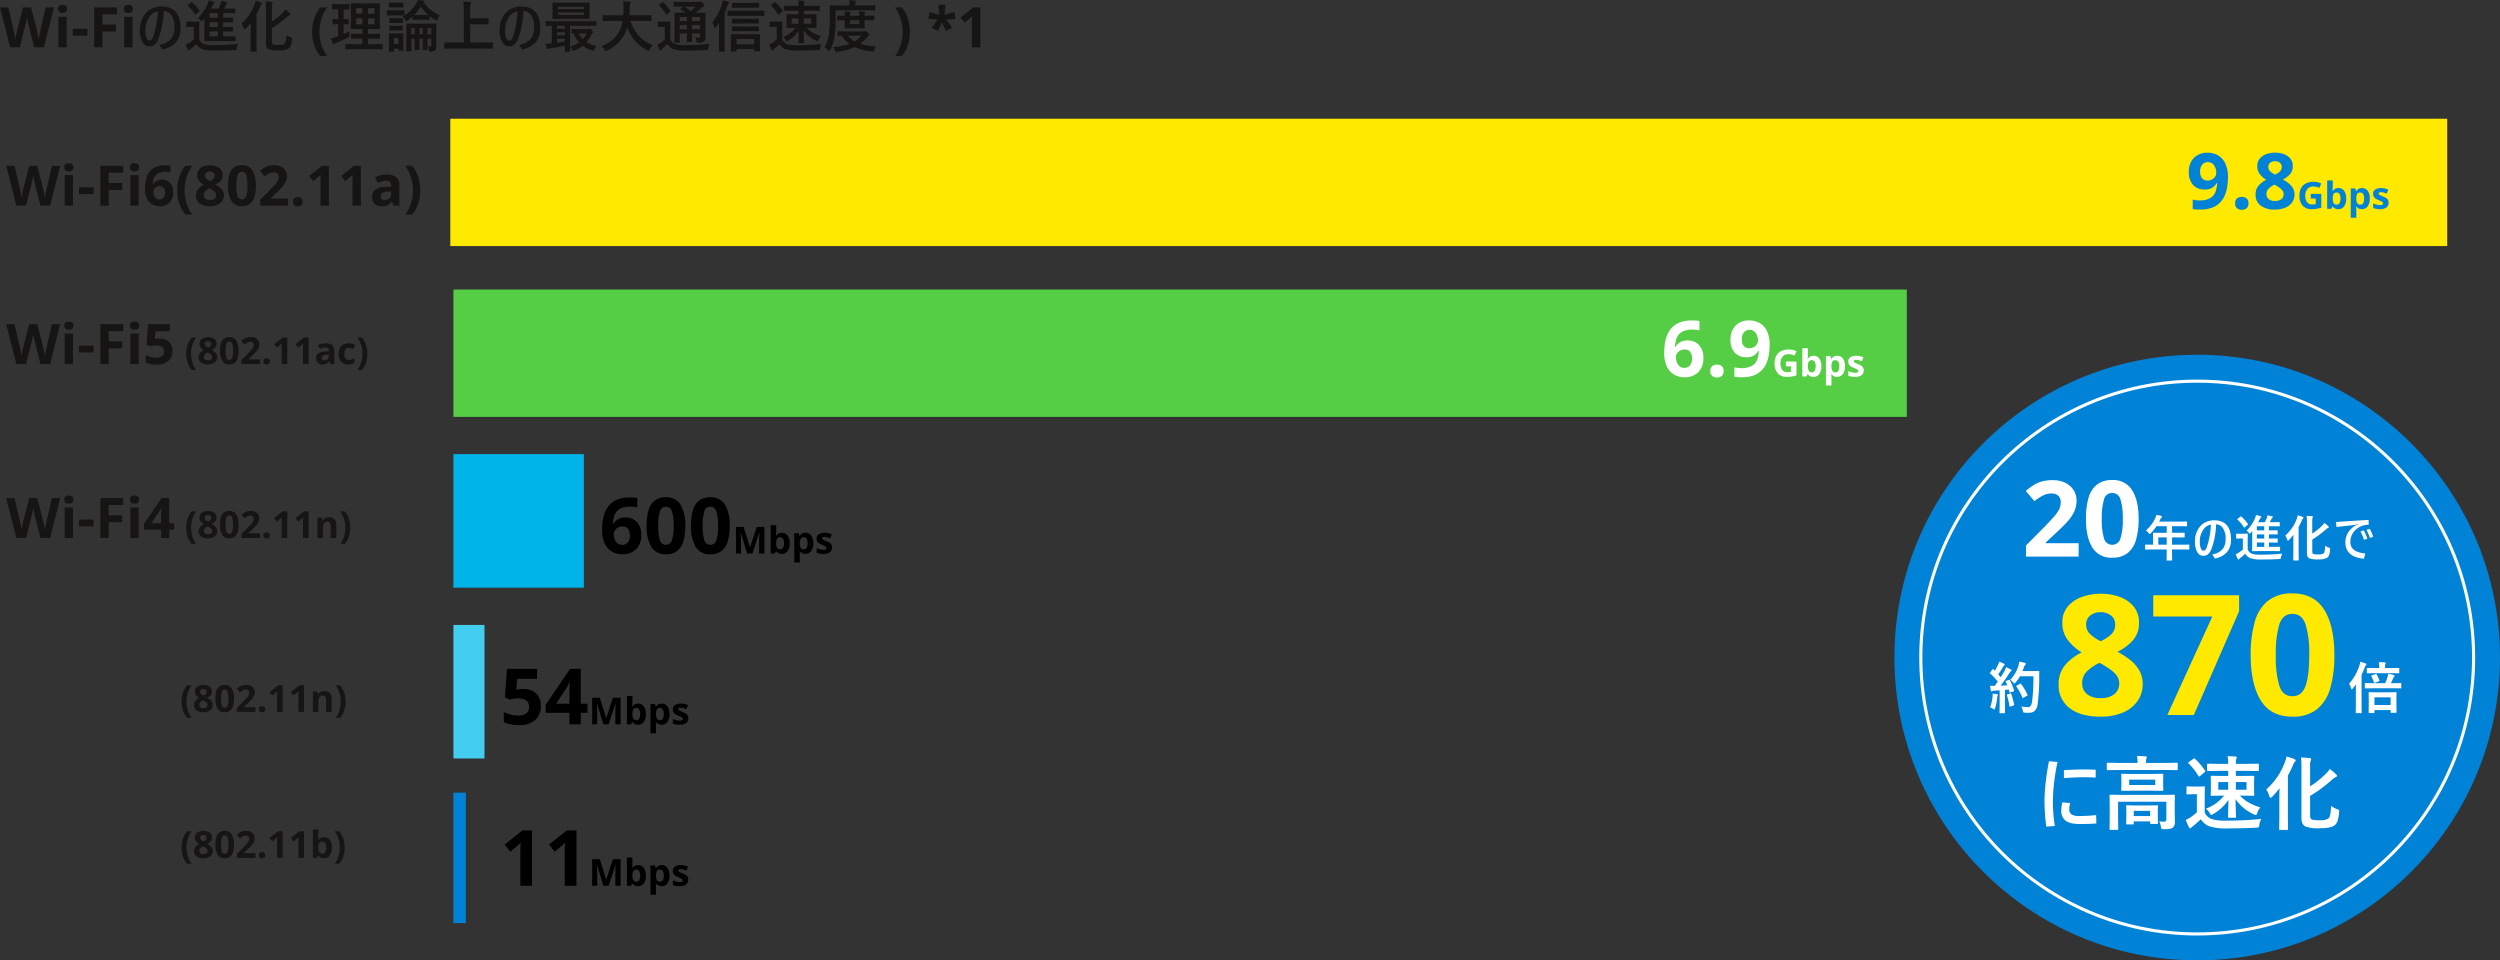<svg xmlns="http://www.w3.org/2000/svg" width="805" height="309.231" viewBox="0 0 805 309.231">
  <rect x="0" y="0" width="805" height="309.231" fill="#333333" stroke="none"/>
  <g id="graph_highend01" transform="translate(-238 -5485.769)">
    <path id="パス_1044" data-name="パス 1044" d="M17.406-12.852,14.13,0h-3.1L9.288-6.75q-.054-.2-.135-.594t-.18-.864q-.1-.468-.18-.882a5.8,5.8,0,0,1-.1-.666,5.8,5.8,0,0,1-.1.666l-.171.873q-.09.459-.18.864T8.1-6.732L6.372,0h-3.1L0-12.852H2.682L4.32-5.832q.108.414.234,1.044t.234,1.26q.108.63.162,1.062.054-.45.162-1.071t.225-1.206q.117-.585.207-.909l1.872-7.2H9.99l1.872,7.2q.09.324.207.909t.225,1.215q.108.63.162,1.062.054-.45.162-1.071t.243-1.242Q13-5.4,13.086-5.832l1.638-7.02Zm2.754-.828a1.85,1.85,0,0,1,1.026.279,1.139,1.139,0,0,1,.432,1.035,1.142,1.142,0,0,1-.432,1.026,1.806,1.806,0,0,1-1.026.288,1.8,1.8,0,0,1-1.035-.288,1.152,1.152,0,0,1-.423-1.026,1.149,1.149,0,0,1,.423-1.035A1.839,1.839,0,0,1,20.16-13.68Zm1.332,3.852V0H18.81V-9.828Zm1.944,6.1v-2.2h4.716v2.2ZM32.994,0H30.312V-12.852h7.362v2.232h-4.68v3.312H37.35v2.232H32.994Zm8.334-13.68a1.85,1.85,0,0,1,1.026.279,1.139,1.139,0,0,1,.432,1.035,1.142,1.142,0,0,1-.432,1.026,1.806,1.806,0,0,1-1.026.288,1.8,1.8,0,0,1-1.035-.288,1.152,1.152,0,0,1-.423-1.026,1.149,1.149,0,0,1,.423-1.035A1.839,1.839,0,0,1,41.328-13.68ZM42.66-9.828V0H39.978V-9.828ZM52.7-11.7a27.234,27.234,0,0,1-1.758,9.123A4.292,4.292,0,0,1,49.592-.712,2.6,2.6,0,0,1,48.1-.29a2.534,2.534,0,0,1-2.268-1.45,7.214,7.214,0,0,1-.773-3.6,8.133,8.133,0,0,1,2.048-5.818,6,6,0,0,1,2.285-1.521,7.1,7.1,0,0,1,2.593-.475q6.144,0,6.144,7.058,0,5.511-5.871,6.82L51.324-.809a6.053,6.053,0,0,0,3.9-2.109,5.745,5.745,0,0,0,.923-3.437A6.509,6.509,0,0,0,55-10.573,3.054,3.054,0,0,0,52.7-11.7Zm-1.872.123a3.989,3.989,0,0,0-2.681,1.714,7.276,7.276,0,0,0-1.327,4.588,5.34,5.34,0,0,0,.448,2.461q.343.65.844.65a.911.911,0,0,0,.694-.29,2.792,2.792,0,0,0,.51-.949,23.369,23.369,0,0,0,1.046-4.017A29.116,29.116,0,0,0,50.832-11.575ZM63.76-9.413a14.215,14.215,0,0,0,3.023-4.447,7.191,7.191,0,0,0,.378-1.187,11.433,11.433,0,0,1,1.652.4q.272.079.272.237a.4.4,0,0,1-.185.29,1.769,1.769,0,0,0-.36.554l-.624,1.1h2.426a10.529,10.529,0,0,0,.738-1.547,9.365,9.365,0,0,0,.237-.94,15.577,15.577,0,0,1,1.723.378q.255.1.255.237,0,.123-.185.272a1.418,1.418,0,0,0-.378.483,10.064,10.064,0,0,1-.554,1.116h1.187l2.2-.035q.158,0,.185.044a.258.258,0,0,1,.035.167v1.143q0,.141-.044.167a.355.355,0,0,1-.176.026L73.367-11H71.837v1.477h.791l2.2-.035q.141,0,.176.044a.328.328,0,0,1,.026.167v1.125q0,.141-.044.167a.275.275,0,0,1-.158.026l-2.2-.035h-.791v1.512h.791l2.2-.035q.141,0,.176.044a.355.355,0,0,1,.026.176v1.09A.286.286,0,0,1,75-5.1a.286.286,0,0,1-.171.031l-2.2-.035h-.791v1.582H73.3l2.391-.035q.149,0,.176.044a.328.328,0,0,1,.026.167v1.16a.31.31,0,0,1-.031.176q-.031.035-.171.035L73.3-2.013H68.4l-2.452.035q-.141,0-.167-.044a.355.355,0,0,1-.026-.176l.035-2.373V-9.281l-.519.659Q65-8.3,64.912-8.3q-.105,0-.378-.36A3.377,3.377,0,0,0,63.76-9.413Zm3.718,5.889H70.15V-5.106H67.478Zm0-3.023H70.15V-8.06H67.478Zm0-2.971H70.15V-11H67.478Zm9.237,8.438A3.292,3.292,0,0,0,76.232.272q-.07.448-.167.519a1.1,1.1,0,0,1-.5.088q-2.927.167-6.293.167a12.3,12.3,0,0,1-4.219-.5,3.746,3.746,0,0,1-1.767-1.608A18.99,18.99,0,0,1,61.431.527a1.873,1.873,0,0,0-.36.352.322.322,0,0,1-.264.167q-.149,0-.255-.22a16.217,16.217,0,0,1-.738-1.687A10.5,10.5,0,0,0,60.9-1.424a12.3,12.3,0,0,0,1.512-1.151v-4h-.9l-1.318.044q-.158,0-.185-.044a.278.278,0,0,1-.035-.176V-8.121q0-.141.044-.167a.355.355,0,0,1,.176-.026l1.318.035h1.134l1.345-.035q.149,0,.176.035a.3.3,0,0,1,.026.158l-.035,1.714v3.85A2.977,2.977,0,0,0,65.65-1.046,10.5,10.5,0,0,0,68.981-.7Q72.848-.7,76.715-1.081ZM61.879-14.493a15.076,15.076,0,0,1,2.347,2.646.4.4,0,0,1,.07.158q0,.062-.167.2l-1,.87a.367.367,0,0,1-.22.123q-.07,0-.141-.123a13.449,13.449,0,0,0-2.285-2.777q-.1-.088-.1-.132t.167-.193l.949-.756a.425.425,0,0,1,.22-.105A.358.358,0,0,1,61.879-14.493ZM92.228-3.964a5.363,5.363,0,0,0,1.389.738,1.48,1.48,0,0,1,.343.158.269.269,0,0,1,.07.211q0,.062-.018.264A7.284,7.284,0,0,1,93.634-.51,1.947,1.947,0,0,1,92.966.4a6.09,6.09,0,0,1-3.261.615A8.473,8.473,0,0,1,86.577.65a1.5,1.5,0,0,1-.729-.7,2.975,2.975,0,0,1-.22-1.266V-12.674a14.738,14.738,0,0,0-.105-2.083q1.055.026,1.925.123.343.026.343.237a.823.823,0,0,1-.114.343,3.419,3.419,0,0,0-.123,1.222v4.5a20.766,20.766,0,0,0,3.331-2.646,6.421,6.421,0,0,0,1.063-1.23,15.025,15.025,0,0,1,1.4,1.2.532.532,0,0,1,.2.36q0,.193-.308.281a3.635,3.635,0,0,0-.94.686A30.344,30.344,0,0,1,87.552-6.2v4.271a1.656,1.656,0,0,0,.114.729.735.735,0,0,0,.387.3,7.624,7.624,0,0,0,1.784.123,2.888,2.888,0,0,0,1.854-.448Q92.131-1.582,92.228-3.964ZM77.779-7.629a15.164,15.164,0,0,0,4.157-6.091,6.281,6.281,0,0,0,.36-1.257,13.014,13.014,0,0,1,1.749.58q.308.114.308.264a.385.385,0,0,1-.167.308,2.174,2.174,0,0,0-.448.773,21.385,21.385,0,0,1-1.134,2.32v9.2L82.639,1.2q0,.185-.2.185H80.873a.3.3,0,0,1-.185-.035.278.278,0,0,1-.026-.149L80.7-1.529V-5.6q0-.721.035-2.3a21.121,21.121,0,0,1-1.6,1.872q-.3.272-.4.272-.141,0-.272-.4A6.289,6.289,0,0,0,77.779-7.629Zm22.732,2.7a14.117,14.117,0,0,1,.639-4.239,10.644,10.644,0,0,1,2.007-3.681h2.2a12.916,12.916,0,0,0-1.863,3.726,13.852,13.852,0,0,0-.639,4.176,13.77,13.77,0,0,0,.63,4.113,12.281,12.281,0,0,0,1.854,3.681h-2.178A10.146,10.146,0,0,1,101.15-.747,13.711,13.711,0,0,1,100.511-4.932ZM113.944.6l-2.5.035A.278.278,0,0,1,111.263.6a.3.3,0,0,1-.026-.158V-.844a.264.264,0,0,1,.031-.163.286.286,0,0,1,.171-.031l2.5.035h2.733V-2.769h-1.116l-2.32.035q-.149,0-.176-.035a.3.3,0,0,1-.026-.158V-4.175q0-.141.035-.167a.328.328,0,0,1,.167-.026l2.32.035h1.116V-5.889h-1.169l-2.338.035a.32.32,0,0,1-.193-.035.229.229,0,0,1-.026-.141l.035-2v-3.99l-.035-1.96q0-.149.035-.176a.416.416,0,0,1,.185-.026l2.338.035h4.28l2.355-.035a.278.278,0,0,1,.176.035.328.328,0,0,1,.026.167l-.035,1.96v3.99l.035,2q0,.176-.2.176l-2.355-.035h-1.31v1.556h1.362l2.329-.035q.141,0,.167.035a.3.3,0,0,1,.026.158v1.248a.264.264,0,0,1-.031.163.264.264,0,0,1-.163.031l-2.329-.035h-1.362V-1h2.065l2.487-.035q.141,0,.167.035a.3.3,0,0,1,.026.158V.439a.264.264,0,0,1-.031.163.264.264,0,0,1-.163.031L120.544.6Zm6.653-8V-9.325h-2.118V-7.4Zm0-5.221h-2.118V-10.8H120.6ZM114.682-7.4h2V-9.325h-2Zm0-3.4h2v-1.819h-2ZM112.52-5.15q-.018.255-.018.554t.018.615q.009.176.009.255a.594.594,0,0,1-.066.334,1.634,1.634,0,0,1-.391.281,35.53,35.53,0,0,1-3.894,1.723,2.949,2.949,0,0,0-.554.272.489.489,0,0,1-.29.123q-.141,0-.237-.237-.2-.6-.448-1.687a13.575,13.575,0,0,0,1.7-.431l.519-.176V-7.436l-1.582.035a.278.278,0,0,1-.176-.035.3.3,0,0,1-.026-.158v-1.3a.3.3,0,0,1,.035-.185.328.328,0,0,1,.167-.026l1.582.035v-3.173h-.105l-1.7.044a.239.239,0,0,1-.158-.035.474.474,0,0,1-.018-.167V-13.72a.3.3,0,0,1,.035-.185.229.229,0,0,1,.141-.026l1.7.035h1.872l1.688-.035q.149,0,.176.044a.328.328,0,0,1,.026.167V-12.4a.278.278,0,0,1-.035.176.328.328,0,0,1-.167.026l-1.67-.044V-9.07l1.441-.035q.132,0,.158.035a.514.514,0,0,1,.018.176v1.3a.3.3,0,0,1-.026.167.251.251,0,0,1-.149.026l-1.441-.035v3.208Q111.79-4.755,112.52-5.15ZM137.753-.36a5.971,5.971,0,0,0,.756.044q.343,0,.343-.51v-1.96h-1.2v1.494l.035,1.96q0,.141-.035.167a.3.3,0,0,1-.158.026h-1.2q-.141,0-.167-.035A.3.3,0,0,1,136.1.668l.035-1.96V-2.786h-1.081v1.494l.035,1.96q0,.141-.035.167a.3.3,0,0,1-.158.026h-1.178a.3.3,0,0,1-.185-.035.3.3,0,0,1-.026-.158l.035-1.96V-2.786h-1.1V-.879l.035,2.013q0,.141-.035.167a.387.387,0,0,1-.176.026H131q-.141,0-.167-.035a.3.3,0,0,1-.026-.158l.035-2.013v-4.5l-.035-2.065q0-.149.035-.176A.3.3,0,0,1,131-7.646l2.4.035h4.518l2.382-.035q.149,0,.176.035a.328.328,0,0,1,.026.167l-.035,2.206v2.417l.018,2.3a1.974,1.974,0,0,1-.448,1.529,2.417,2.417,0,0,1-1.529.378q-.237,0-.3-.088a.938.938,0,0,1-.1-.343A3.574,3.574,0,0,0,137.753-.36Zm1.1-5.792h-1.2v1.96h1.2Zm-6.407,1.96h1.1v-1.96h-1.1Zm2.61,0h1.081v-1.96h-1.081Zm-5.44-5.7a11.455,11.455,0,0,0,4.412-4.263,4.5,4.5,0,0,0,.5-1.081,17.489,17.489,0,0,1,1.89.255q.22.062.22.193,0,.1-.158.2l-.1.053a14.4,14.4,0,0,0,2.435,2.575,12.655,12.655,0,0,0,2.848,1.67,4.852,4.852,0,0,0-.7,1.283q-.193.448-.325.448a1.585,1.585,0,0,1-.4-.185,13.4,13.4,0,0,1-1.942-1.327v1.028q0,.141-.044.167a.275.275,0,0,1-.158.026l-1.6-.035h-1.854l-1.6.035q-.149,0-.176-.035a.3.3,0,0,1-.026-.158V-9.94a13.884,13.884,0,0,1-1.652,1.31,2.307,2.307,0,0,1-.422.22q-.1,0-.334-.431A4.109,4.109,0,0,0,129.615-9.888Zm5.027-.5H136.5l1.38-.018a15.5,15.5,0,0,1-2.373-2.663,14.173,14.173,0,0,1-2.162,2.663Q133.578-10.389,134.642-10.389ZM129.887.914q0,.149-.035.176a.3.3,0,0,1-.158.026h-1.2q-.149,0-.176-.035a.328.328,0,0,1-.026-.167V.431h-1.441v.809a.278.278,0,0,1-.035.176.328.328,0,0,1-.167.026h-1.222a.3.3,0,0,1-.185-.035.328.328,0,0,1-.026-.167l.035-2.7V-2.61L125.211-4.3q0-.149.044-.176a.328.328,0,0,1,.167-.026l1.644.035h.967l1.652-.035q.149,0,.176.035a.328.328,0,0,1,.026.167l-.035,1.38V-1.67Zm-1.6-3.885h-1.441v1.907h1.441Zm-1.564-8.93h1.415l1.934-.035q.141,0,.167.035a.328.328,0,0,1,.026.167v1.274a.32.32,0,0,1-.035.193.3.3,0,0,1-.158.026l-1.934-.035h-1.415l-1.925.035q-.149,0-.176-.044a.355.355,0,0,1-.026-.176v-1.274q0-.149.035-.176a.328.328,0,0,1,.167-.026Zm.343-2.461h1.02l1.626-.035a.3.3,0,0,1,.185.035.3.3,0,0,1,.026.158v1.187q0,.149-.035.176a.355.355,0,0,1-.176.026l-1.626-.035h-1.02l-1.644.035q-.141,0-.167-.035a.328.328,0,0,1-.026-.167V-14.2q0-.141.035-.167a.3.3,0,0,1,.158-.026Zm.07,5.019H128l1.512-.035q.158,0,.185.035a.258.258,0,0,1,.035.167v1.169q0,.141-.044.167a.355.355,0,0,1-.176.026L128-7.849h-.861l-1.529.035a.278.278,0,0,1-.176-.035.3.3,0,0,1-.026-.158V-9.176q0-.149.035-.176a.328.328,0,0,1,.167-.026Zm0,2.435H128l1.512-.044q.158,0,.185.035a.258.258,0,0,1,.035.167V-5.6q0,.149-.044.176a.355.355,0,0,1-.176.026L128-5.432h-.861l-1.529.035a.278.278,0,0,1-.176-.035A.328.328,0,0,1,125.4-5.6V-6.75a.278.278,0,0,1,.035-.176.328.328,0,0,1,.167-.026ZM145.558.413l-2.285.035q-.149,0-.176-.035a.3.3,0,0,1-.026-.158V-1.389q0-.141.035-.167a.328.328,0,0,1,.167-.026l2.285.035h3.8V-11.7a21.123,21.123,0,0,0-.149-3.006q1.336.035,2.109.123.325.035.325.237a1.754,1.754,0,0,1-.132.413,6.945,6.945,0,0,0-.123,1.723V-9.36h3.524l2.215-.035a.278.278,0,0,1,.176.035.3.3,0,0,1,.026.158v1.644q0,.141-.044.167a.275.275,0,0,1-.158.026L154.909-7.4h-3.524v5.854H156.3l2.285-.035q.141,0,.167.035a.3.3,0,0,1,.026.158V.255a.264.264,0,0,1-.031.163.264.264,0,0,1-.163.031L156.3.413ZM168.533-11.7a27.234,27.234,0,0,1-1.758,9.123,4.292,4.292,0,0,1-1.354,1.863,2.6,2.6,0,0,1-1.494.422,2.534,2.534,0,0,1-2.268-1.45,7.214,7.214,0,0,1-.773-3.6,8.133,8.133,0,0,1,2.048-5.818,6,6,0,0,1,2.285-1.521,7.1,7.1,0,0,1,2.593-.475q6.144,0,6.144,7.058,0,5.511-5.871,6.82l-.932-1.529a6.053,6.053,0,0,0,3.9-2.109,5.745,5.745,0,0,0,.923-3.437,6.509,6.509,0,0,0-1.151-4.219A3.054,3.054,0,0,0,168.533-11.7Zm-1.872.123a3.989,3.989,0,0,0-2.681,1.714,7.276,7.276,0,0,0-1.327,4.588,5.34,5.34,0,0,0,.448,2.461q.343.65.844.65a.911.911,0,0,0,.694-.29,2.792,2.792,0,0,0,.51-.949,23.369,23.369,0,0,0,1.046-4.017A29.116,29.116,0,0,0,166.66-11.575Zm9.018,10.459q.914-.026,1.688-.123a2.287,2.287,0,0,0,.325-.035V-6.926q-.773.009-1.371.026l-.413.009q-.141,0-.167-.035a.328.328,0,0,1-.026-.167V-8.227q0-.141.035-.167a.3.3,0,0,1,.158-.026l2.2.035h11.558l2.2-.035q.185,0,.185.193v1.134q0,.2-.185.2l-2.2-.035h-6.1V-.9l.035,2.162q0,.141-.035.167a.3.3,0,0,1-.158.026h-1.336a.278.278,0,0,1-.176-.035.3.3,0,0,1-.026-.158q0-.018.018-.58.009-.58.018-1.2-2.355.5-4.676.844a1.853,1.853,0,0,0-.65.185.917.917,0,0,1-.29.105q-.167,0-.246-.29A12.659,12.659,0,0,1,175.678-1.116ZM181.9-1.89v-.844h-2.531v1.239Q181.285-1.775,181.9-1.89Zm-2.531-4.087H181.9v-.949h-2.531Zm0,2.092H181.9v-.94h-2.531Zm7.778-10.494,2.514-.035q.149,0,.176.044a.355.355,0,0,1,.026.176l-.035,1.468v1.89l.035,1.468a.32.32,0,0,1-.035.193.328.328,0,0,1-.167.026l-2.514-.035h-6.557l-2.514.035q-.149,0-.176-.044a.355.355,0,0,1-.026-.176l.035-1.468v-1.89l-.035-1.468a.32.32,0,0,1,.035-.193.328.328,0,0,1,.167-.026l2.514.035Zm.9,3.938v-.773h-8.35v.773Zm-8.35-2.6v.747h8.35v-.747ZM183.579-.237a9.908,9.908,0,0,0,2.9-1.345,9.988,9.988,0,0,1-1.767-2.883q-.29.018-.466.018-.141,0-.176-.044a.355.355,0,0,1-.026-.176V-5.7q0-.149.044-.176a.275.275,0,0,1,.158-.026l1.978.035h3.041a.881.881,0,0,0,.325-.07.872.872,0,0,1,.272-.07q.176,0,.633.413.483.466.483.668a.389.389,0,0,1-.185.325,2.04,2.04,0,0,0-.483.756,9.552,9.552,0,0,1-1.459,2.18,9.883,9.883,0,0,0,3.19,1.222A5.874,5.874,0,0,0,191.41.7q-.158.422-.325.422a1.682,1.682,0,0,1-.36-.079A10.389,10.389,0,0,1,187.649-.5a12.23,12.23,0,0,1-2.716,1.582,2.168,2.168,0,0,1-.36.123q-.149,0-.325-.413A3.546,3.546,0,0,0,183.579-.237Zm4.087-2.373a6.987,6.987,0,0,0,1.239-1.872h-2.558A6.458,6.458,0,0,0,187.666-2.61ZM196.543-8.5l-2.285.035q-.149,0-.176-.044a.355.355,0,0,1-.026-.176V-10.16q0-.141.035-.167a.328.328,0,0,1,.167-.026l2.285.035h4.122q.053-.747.088-2.435v-.422a14.448,14.448,0,0,0-.088-1.661,19.566,19.566,0,0,1,2.065.141q.325.07.325.255a.9.9,0,0,1-.105.378,3.466,3.466,0,0,0-.167,1.257q-.035,1.7-.105,2.487h4.641l2.294-.035q.141,0,.167.035a.3.3,0,0,1,.026.158v1.477a.32.32,0,0,1-.035.193.3.3,0,0,1-.158.026L207.319-8.5h-4.3a12.694,12.694,0,0,0,2.892,4.992A11.583,11.583,0,0,0,210.219-.65,5.731,5.731,0,0,0,209.173.7q-.237.448-.378.448a1.412,1.412,0,0,1-.413-.185A13.509,13.509,0,0,1,201.975-6.3a10.422,10.422,0,0,1-.686,1.731,12.078,12.078,0,0,1-5.757,5.616,1.7,1.7,0,0,1-.431.141q-.149,0-.413-.413A5.685,5.685,0,0,0,193.66-.36,10.412,10.412,0,0,0,199.5-5.317a11.031,11.031,0,0,0,.967-3.182Zm27.264,5.37q.65.053,1.134.053t.483-.527v-.861H222.84v.483l.035,2.092a.309.309,0,0,1-.031.18.243.243,0,0,1-.154.031h-1.327q-.149,0-.176-.035a.355.355,0,0,1-.026-.176l.035-2.092v-.483h-2.338v.686l.035,2.118a.286.286,0,0,1-.031.171.264.264,0,0,1-.163.031h-1.318a.3.3,0,0,1-.185-.035.328.328,0,0,1-.026-.167l.035-2.1V-8.824l-.035-2.145q0-.141.035-.167a.355.355,0,0,1,.176-.026l2.4.035h.967a14.912,14.912,0,0,0-1.547-1.046q-.105-.079-.105-.141t.141-.176l.888-.6h-.668l-2.355.035q-.2,0-.2-.176v-1.2a.32.32,0,0,1,.035-.193.328.328,0,0,1,.167-.026l2.355.035H224.8a1.458,1.458,0,0,0,.466-.053.744.744,0,0,1,.272-.07q.167,0,.738.519.554.536.554.773t-.308.343a2.1,2.1,0,0,0-.686.448,24.013,24.013,0,0,1-1.96,1.529h.668l2.426-.035a.278.278,0,0,1,.176.035.3.3,0,0,1,.026.158l-.035,2.312v2.769l.035,2.558a1.858,1.858,0,0,1-.448,1.424,3.081,3.081,0,0,1-1.837.431,1.088,1.088,0,0,1-.492-.062.972.972,0,0,1-.123-.352A2.728,2.728,0,0,0,223.807-3.129Zm-.967-2.707h2.584V-7.11H222.84Zm2.584-3.9H222.84v1.274h2.584Zm-6.565,1.274H221.2V-9.738h-2.338Zm0,2.628H221.2V-7.11h-2.338Zm5.221-7.251h-3.612a15.027,15.027,0,0,1,1.811,1.424A17.514,17.514,0,0,0,224.079-13.087Zm4.465,11.936a3.351,3.351,0,0,0-.483,1.424q-.07.448-.176.519a1.127,1.127,0,0,1-.492.07q-3.173.2-6.39.2a11.283,11.283,0,0,1-4.228-.5,4.031,4.031,0,0,1-1.819-1.644L213.242.527a4.259,4.259,0,0,0-.36.352.3.3,0,0,1-.255.185q-.132,0-.255-.237a16.754,16.754,0,0,1-.729-1.687,10.865,10.865,0,0,0,1.037-.58,8.57,8.57,0,0,0,1.389-1.116V-6.574h-.756l-1.257.044q-.158,0-.193-.044a.355.355,0,0,1-.026-.176V-8.121q0-.141.044-.167a.355.355,0,0,1,.176-.026l1.257.035h1.046l1.292-.035q.149,0,.176.035a.3.3,0,0,1,.026.158l-.035,1.714v3.832a3.1,3.1,0,0,0,1.529,1.494,10.179,10.179,0,0,0,3.384.378A65.448,65.448,0,0,0,228.544-1.151ZM213.656-14.414a13.434,13.434,0,0,1,2.215,2.646.345.345,0,0,1,.07.149q0,.07-.176.211l-1.011.773a.715.715,0,0,1-.229.123q-.062,0-.149-.141a13.286,13.286,0,0,0-2.153-2.812q-.1-.079-.1-.132,0-.07.167-.176l.967-.659a.489.489,0,0,1,.22-.1Q213.55-14.528,213.656-14.414ZM236.991,1.345h-1.459q-.141,0-.167-.035a.3.3,0,0,1-.026-.158l.035-2.4V-2.461l-.035-1.608q0-.176.193-.176l2.364.035h4.3l2.32-.035q.2,0,.2.176l-.035,1.389v1.4l.035,2.373q0,.185-.2.185H243.02q-.193,0-.193-.185V.554h-5.634v.6q0,.141-.035.167A.328.328,0,0,1,236.991,1.345Zm.2-4.025V-.976h5.634V-2.681Zm-7.831-5.361a17.114,17.114,0,0,0,3.111-5.8,6.3,6.3,0,0,0,.308-1.292,15.753,15.753,0,0,1,1.661.483q.308.105.308.272a.553.553,0,0,1-.2.325,2.333,2.333,0,0,0-.36.756q-.4,1.125-.861,2.188v9.58l.035,2.733a.278.278,0,0,1-.035.176.328.328,0,0,1-.167.026h-1.494q-.176,0-.176-.2l.035-2.733V-7.866a16.074,16.074,0,0,1-1.063,1.433q-.185.237-.325.237-.114,0-.193-.308A5.425,5.425,0,0,0,229.362-8.042Zm7.611-2.109-2.487.035q-.141,0-.167-.035a.387.387,0,0,1-.026-.176v-1.266a.3.3,0,0,1,.035-.185.3.3,0,0,1,.158-.026l2.487.035h6.478l2.47-.035q.149,0,.185.044a.328.328,0,0,1,.026.167v1.266a.3.3,0,0,1-.035.185.355.355,0,0,1-.176.026l-2.47-.035Zm5.054-2.61h-3.885l-2.25.035a.278.278,0,0,1-.176-.035.3.3,0,0,1-.026-.158v-1.213q0-.141.044-.167a.275.275,0,0,1,.158-.026l2.25.035h3.885l2.215-.035a.32.32,0,0,1,.193.035.3.3,0,0,1,.026.158v1.213q0,.141-.044.167a.355.355,0,0,1-.176.026Zm-.141,5.08h-3.727l-2.232.035q-.2,0-.2-.176v-1.2q0-.141.044-.167a.275.275,0,0,1,.158-.026l2.232.035h3.727l2.215-.035q.141,0,.167.035a.3.3,0,0,1,.026.158v1.2q0,.176-.193.176Zm0,2.479h-3.727l-2.232.035a.278.278,0,0,1-.176-.035.3.3,0,0,1-.026-.158V-6.539q0-.141.044-.167a.275.275,0,0,1,.158-.026l2.232.035h3.727l2.215-.035q.141,0,.167.035a.3.3,0,0,1,.026.158v1.178a.264.264,0,0,1-.031.163.264.264,0,0,1-.163.031ZM264.281-3.63a4.347,4.347,0,0,0-.686,1.257q-.149.448-.29.448a1.3,1.3,0,0,1-.448-.158,9.814,9.814,0,0,1-4.1-3.4q.018,1.1.07,2.619.044,1.178.044,1.336a.286.286,0,0,1-.031.171.286.286,0,0,1-.171.031h-1.371q-.141,0-.167-.044a.275.275,0,0,1-.026-.158q0-.123.026-1.512.035-1.266.044-2.268a10.2,10.2,0,0,1-3.384,3.146,1.873,1.873,0,0,1-.439.22q-.114,0-.36-.431a3.837,3.837,0,0,0-.826-.976,9.3,9.3,0,0,0,4.034-2.909h-.4l-2.382.035q-.141,0-.167-.035a.328.328,0,0,1-.026-.167l.035-1.336V-9.185l-.035-1.292q0-.149.035-.176a.3.3,0,0,1,.158-.026l2.382.035h1.318v-1.134H255.1l-2.487.035q-.141,0-.167-.044a.328.328,0,0,1-.026-.167V-13.2q0-.176.193-.176l2.487.035h2.021v-.088a8.215,8.215,0,0,0-.132-1.626q1.09.035,1.775.1.29.026.29.193a.871.871,0,0,1-.114.29,3.272,3.272,0,0,0-.105,1.063v.07h2.443l2.479-.035q.2,0,.2.176v1.248a.3.3,0,0,1-.035.185.328.328,0,0,1-.167.026l-2.479-.035h-2.443v1.134h1.547l2.355-.035a.278.278,0,0,1,.176.035.328.328,0,0,1,.026.167l-.044,1.292v1.424l.044,1.336a.286.286,0,0,1-.031.171.286.286,0,0,1-.171.031l-2.355-.035h-.633a8.076,8.076,0,0,0,2.065,1.608A13.875,13.875,0,0,0,264.281-3.63ZM261.2-7.576V-9.29h-2.373v1.714Zm-6.284,0h2.2V-9.29h-2.2Zm9.6,6.513A3.2,3.2,0,0,0,264.07.272q-.07.448-.167.519a1.1,1.1,0,0,1-.5.088q-2.927.167-6.293.167A12.737,12.737,0,0,1,252.89.58a3.945,3.945,0,0,1-1.872-1.591A20.022,20.022,0,0,1,249.3.527a2.1,2.1,0,0,0-.431.378.284.284,0,0,1-.229.123q-.149,0-.255-.22a15.813,15.813,0,0,1-.738-1.652,6.615,6.615,0,0,0,1.063-.58,9.032,9.032,0,0,0,1.424-1.134V-6.574h-.817l-1.274.044q-.158,0-.185-.044a.278.278,0,0,1-.035-.176V-8.121q0-.141.044-.167a.355.355,0,0,1,.176-.026l1.274.035h1.063l1.336-.035a.278.278,0,0,1,.176.035.3.3,0,0,1,.026.158l-.035,1.749v3.9a2.916,2.916,0,0,0,1.6,1.459,11.639,11.639,0,0,0,3.331.325Q260.739-.686,264.518-1.063Zm-14.8-13.395a13.574,13.574,0,0,1,2.25,2.628.318.318,0,0,1,.062.149q0,.079-.158.193l-1,.853a.367.367,0,0,1-.22.123q-.062,0-.158-.123a13.955,13.955,0,0,0-2.215-2.812.193.193,0,0,1-.07-.123q0-.07.158-.185l.976-.7a.356.356,0,0,1,.211-.088A.209.209,0,0,1,249.717-14.458Zm32.4,14.15a2.981,2.981,0,0,0-.562,1.16,1.2,1.2,0,0,1-.167.431.34.34,0,0,1-.264.088,2.235,2.235,0,0,1-.308-.018A16.127,16.127,0,0,1,275.232-.07a16.936,16.936,0,0,1-5.651,1.494,2.653,2.653,0,0,1-.325.018A.3.3,0,0,1,269,1.336a1.736,1.736,0,0,1-.158-.378,2.665,2.665,0,0,0-.571-1.028,18.31,18.31,0,0,0,5.238-1.063A10.921,10.921,0,0,1,271-3.709l-1.116.018a.278.278,0,0,1-.176-.035.328.328,0,0,1-.026-.167V-4.948q0-.149.044-.176a.275.275,0,0,1,.158-.026l2.408.035h5.7a1.153,1.153,0,0,0,.413-.07.608.608,0,0,1,.211-.053q.193,0,.729.466.633.527.633.738,0,.167-.255.343a3.492,3.492,0,0,0-.7.65,12.085,12.085,0,0,1-2.057,1.925A21.286,21.286,0,0,0,282.114-.308Zm-4.772-3.419h-4.377a8.356,8.356,0,0,0,2.2,1.819A8.15,8.15,0,0,0,277.341-3.727Zm-8.288-8.191v2.61a43.18,43.18,0,0,1-.308,5.651,13.9,13.9,0,0,1-1.459,4.57q-.185.343-.29.343-.07,0-.36-.29A6.053,6.053,0,0,0,265.467-.07a10.9,10.9,0,0,0,1.459-4.307,41.63,41.63,0,0,0,.272-5.256l-.035-3.691q0-.141.035-.167a.275.275,0,0,1,.158-.026l2.408.035h3.771v-.176a6.1,6.1,0,0,0-.132-1.459q.958.018,1.916.105.308.026.308.176a.748.748,0,0,1-.132.343,1.728,1.728,0,0,0-.114.773v.237h3.841l2.408-.035q.141,0,.167.035a.394.394,0,0,1,.018.158v1.23q0,.158-.035.185a.251.251,0,0,1-.149.026l-2.408-.035Zm12.3,1.714q.141,0,.167.035a.3.3,0,0,1,.026.158v1.125q0,.141-.035.167a.3.3,0,0,1-.158.026l-2.5-.035h-.466v.659l.044,1.8q0,.149-.044.176a.275.275,0,0,1-.158.026L276.366-6.1h-2.3l-1.854.035q-.158,0-.185-.035A.328.328,0,0,1,272-6.267l.035-1.8v-.659H271.8l-2.083.035q-.149,0-.176-.035a.3.3,0,0,1-.026-.158v-1.125q0-.141.035-.167a.328.328,0,0,1,.167-.026l2.083.035h.237a7.337,7.337,0,0,0-.1-1.406q.958.035,1.714.114.237.026.237.158a.864.864,0,0,1-.1.308,2.943,2.943,0,0,0-.07.826h2.971a10.276,10.276,0,0,0-.088-1.406q.976.035,1.688.114.255.026.255.158a.487.487,0,0,1-.035.158q-.044.114-.053.149a2.829,2.829,0,0,0-.07.826h.466Zm-4.667,2.751V-8.728H273.72v1.274ZM293-4.932a13.711,13.711,0,0,1-.639,4.185,10.146,10.146,0,0,1-2.007,3.591h-2.178a12.693,12.693,0,0,0,1.845-3.681,13.592,13.592,0,0,0,.639-4.113,13.853,13.853,0,0,0-.639-4.176,12.916,12.916,0,0,0-1.863-3.726h2.2a10.643,10.643,0,0,1,2.007,3.681A14.117,14.117,0,0,1,293-4.932ZM304.45-13.68l-.36,3.24,3.276-.918.288,2.214-2.988.216,1.962,2.61-2,1.062L303.262-8.01l-1.206,2.736-2.07-1.044,1.944-2.61-2.97-.234.342-2.2,3.2.918-.36-3.24ZM315.646,0h-2.718V-7.434q0-.45.018-1.215T313-9.99q-.09.108-.387.387t-.549.495L310.588-7.92l-1.314-1.638,4.14-3.294h2.232Z" transform="translate(238 5501)" fill="#171414"/>
    <path id="パス_1043" data-name="パス 1043" d="M17.406-12.852,14.13,0h-3.1L9.288-6.75q-.054-.2-.135-.594t-.18-.864q-.1-.468-.18-.882a5.8,5.8,0,0,1-.1-.666,5.8,5.8,0,0,1-.1.666l-.171.873q-.09.459-.18.864T8.1-6.732L6.372,0h-3.1L0-12.852H2.682L4.32-5.832q.108.414.234,1.044t.234,1.26q.108.63.162,1.062.054-.45.162-1.071t.225-1.206q.117-.585.207-.909l1.872-7.2H9.99l1.872,7.2q.09.324.207.909t.225,1.215q.108.63.162,1.062.054-.45.162-1.071t.243-1.242Q13-5.4,13.086-5.832l1.638-7.02Zm2.754-.828a1.85,1.85,0,0,1,1.026.279,1.139,1.139,0,0,1,.432,1.035,1.142,1.142,0,0,1-.432,1.026,1.806,1.806,0,0,1-1.026.288,1.8,1.8,0,0,1-1.035-.288,1.152,1.152,0,0,1-.423-1.026,1.149,1.149,0,0,1,.423-1.035A1.839,1.839,0,0,1,20.16-13.68Zm1.332,3.852V0H18.81V-9.828Zm1.944,6.1v-2.2h4.716v2.2ZM32.994,0H30.312V-12.852h7.362v2.232h-4.68v3.312H37.35v2.232H32.994Zm8.334-13.68a1.85,1.85,0,0,1,1.026.279,1.139,1.139,0,0,1,.432,1.035,1.142,1.142,0,0,1-.432,1.026,1.806,1.806,0,0,1-1.026.288,1.8,1.8,0,0,1-1.035-.288,1.152,1.152,0,0,1-.423-1.026,1.149,1.149,0,0,1,.423-1.035A1.839,1.839,0,0,1,41.328-13.68ZM42.66-9.828V0H39.978V-9.828Zm2.034,4.374a14.843,14.843,0,0,1,.162-2.187,8.494,8.494,0,0,1,.567-2.052,5.455,5.455,0,0,1,1.134-1.71,5.005,5.005,0,0,1,1.854-1.17A7.773,7.773,0,0,1,51.138-13q.378,0,.882.027a5.671,5.671,0,0,1,.846.1v2.178q-.342-.072-.747-.126a6.056,6.056,0,0,0-.8-.054,5,5,0,0,0-2.475.5A2.775,2.775,0,0,0,47.61-8.955a6.477,6.477,0,0,0-.414,2.1H47.3A3.066,3.066,0,0,1,48.339-7.92a3.209,3.209,0,0,1,1.755-.432A3.489,3.489,0,0,1,52.776-7.29a4.243,4.243,0,0,1,.99,3.006,4.447,4.447,0,0,1-1.179,3.276A4.3,4.3,0,0,1,49.392.18a4.727,4.727,0,0,1-2.376-.6,4.256,4.256,0,0,1-1.692-1.854A7.047,7.047,0,0,1,44.694-5.454ZM49.338-2a1.68,1.68,0,0,0,1.3-.549,2.452,2.452,0,0,0,.5-1.7,2.3,2.3,0,0,0-.432-1.476,1.581,1.581,0,0,0-1.314-.54,1.978,1.978,0,0,0-1.053.27,2.075,2.075,0,0,0-.693.675,1.564,1.564,0,0,0-.252.837,3.308,3.308,0,0,0,.216,1.17,2.224,2.224,0,0,0,.657.945A1.614,1.614,0,0,0,49.338-2ZM55.08-4.932a14.117,14.117,0,0,1,.639-4.239,10.643,10.643,0,0,1,2.007-3.681h2.2a12.916,12.916,0,0,0-1.863,3.726A13.852,13.852,0,0,0,57.42-4.95a13.77,13.77,0,0,0,.63,4.113A12.281,12.281,0,0,0,59.9,2.844H57.726A10.146,10.146,0,0,1,55.719-.747,13.711,13.711,0,0,1,55.08-4.932Zm10.53-8.082a5.862,5.862,0,0,1,2.043.342,3.406,3.406,0,0,1,1.494,1.035,2.626,2.626,0,0,1,.567,1.719,2.762,2.762,0,0,1-.657,1.908A5.3,5.3,0,0,1,67.41-6.786a9.087,9.087,0,0,1,1.305.837,3.992,3.992,0,0,1,1.008,1.125A2.857,2.857,0,0,1,70.11-3.33a3.1,3.1,0,0,1-.567,1.854A3.644,3.644,0,0,1,67.959-.252,5.966,5.966,0,0,1,65.61.18a5.328,5.328,0,0,1-3.339-.918,3.019,3.019,0,0,1-1.179-2.52,3.112,3.112,0,0,1,.72-2.133,5.559,5.559,0,0,1,1.746-1.323,5.685,5.685,0,0,1-1.467-1.3,3,3,0,0,1-.6-1.917,2.572,2.572,0,0,1,.576-1.7,3.459,3.459,0,0,1,1.521-1.035A5.906,5.906,0,0,1,65.61-13.014Zm-.018,1.98a1.722,1.722,0,0,0-1.107.351,1.164,1.164,0,0,0-.441.963,1.374,1.374,0,0,0,.468,1.08,4.83,4.83,0,0,0,1.1.72,4.691,4.691,0,0,0,1.08-.693,1.388,1.388,0,0,0,.468-1.107,1.155,1.155,0,0,0-.45-.963A1.759,1.759,0,0,0,65.592-11.034ZM63.612-3.42a1.487,1.487,0,0,0,.495,1.152,2.115,2.115,0,0,0,1.467.45,2.273,2.273,0,0,0,1.512-.432,1.441,1.441,0,0,0,.5-1.152,1.35,1.35,0,0,0-.288-.855,3.209,3.209,0,0,0-.72-.666q-.432-.3-.864-.549L65.484-5.6a4.643,4.643,0,0,0-1.359.918A1.732,1.732,0,0,0,63.612-3.42ZM80.388-6.426a12.49,12.49,0,0,1-.441,3.546A4.428,4.428,0,0,1,78.516-.612,4.084,4.084,0,0,1,75.888.18a3.708,3.708,0,0,1-3.4-1.746,9.234,9.234,0,0,1-1.08-4.86,12.833,12.833,0,0,1,.432-3.555,4.381,4.381,0,0,1,1.422-2.277,4.084,4.084,0,0,1,2.628-.792,3.734,3.734,0,0,1,3.4,1.746A9.151,9.151,0,0,1,80.388-6.426Zm-6.282,0a10.862,10.862,0,0,0,.378,3.3,1.414,1.414,0,0,0,1.4,1.107,1.431,1.431,0,0,0,1.4-1.1,10.384,10.384,0,0,0,.4-3.312,10.485,10.485,0,0,0-.4-3.312,1.435,1.435,0,0,0-1.4-1.116,1.417,1.417,0,0,0-1.4,1.116A10.955,10.955,0,0,0,74.106-6.426ZM90.756,0H81.774V-1.89L85-5.148q.972-1.008,1.566-1.683a5.814,5.814,0,0,0,.864-1.224,2.636,2.636,0,0,0,.27-1.179,1.467,1.467,0,0,0-.423-1.152,1.652,1.652,0,0,0-1.143-.378,3.253,3.253,0,0,0-1.44.342,7.768,7.768,0,0,0-1.476.972L81.738-11.2a11.981,11.981,0,0,1,1.17-.891,5.674,5.674,0,0,1,1.449-.684,6.537,6.537,0,0,1,1.971-.261,4.761,4.761,0,0,1,2.169.459,3.461,3.461,0,0,1,1.4,1.242,3.248,3.248,0,0,1,.5,1.773,4.437,4.437,0,0,1-.423,1.944,7.131,7.131,0,0,1-1.224,1.746q-.8.864-1.935,1.908L85.158-2.412v.126h5.6Zm1.62-1.26a1.354,1.354,0,0,1,.45-1.161,1.794,1.794,0,0,1,1.1-.333A1.765,1.765,0,0,1,95-2.421a1.354,1.354,0,0,1,.45,1.161A1.361,1.361,0,0,1,95-.117a1.7,1.7,0,0,1-1.08.351,1.731,1.731,0,0,1-1.1-.351A1.361,1.361,0,0,1,92.376-1.26ZM103.914,0H101.2V-7.434q0-.45.018-1.215t.054-1.341q-.09.108-.387.387t-.549.495L98.856-7.92,97.542-9.558l4.14-3.294h2.232Zm10.3,0h-2.718V-7.434q0-.45.018-1.215t.054-1.341q-.09.108-.387.387t-.549.495L109.152-7.92l-1.314-1.638,4.14-3.294h2.232Zm8.3-10.026a4.708,4.708,0,0,1,3.033.855,3.174,3.174,0,0,1,1.053,2.619V0h-1.872L124.2-1.332h-.072A4.178,4.178,0,0,1,122.8-.18a4.27,4.27,0,0,1-1.926.36,3.187,3.187,0,0,1-2.178-.756,2.973,2.973,0,0,1-.864-2.358,2.58,2.58,0,0,1,1.1-2.3,6.438,6.438,0,0,1,3.294-.828l1.71-.054v-.432a1.444,1.444,0,0,0-.4-1.134,1.635,1.635,0,0,0-1.125-.36,4.821,4.821,0,0,0-1.4.207,11.524,11.524,0,0,0-1.368.513l-.882-1.818a8.179,8.179,0,0,1,1.746-.639A8.281,8.281,0,0,1,122.508-10.026Zm1.422,5.472-1.044.036a2.951,2.951,0,0,0-1.8.468,1.421,1.421,0,0,0-.5,1.134,1.006,1.006,0,0,0,.36.873,1.557,1.557,0,0,0,.936.261,2.153,2.153,0,0,0,1.458-.513,1.811,1.811,0,0,0,.594-1.449Zm9.4-.378a13.71,13.71,0,0,1-.639,4.185,10.146,10.146,0,0,1-2.007,3.591H128.5a12.693,12.693,0,0,0,1.845-3.681,13.592,13.592,0,0,0,.639-4.113,13.852,13.852,0,0,0-.639-4.176,12.917,12.917,0,0,0-1.863-3.726h2.2a10.643,10.643,0,0,1,2.007,3.681A14.117,14.117,0,0,1,133.326-4.932Z" transform="translate(240 5552)" fill="#171414"/>
    <path id="パス_1042" data-name="パス 1042" d="M17.406-12.852,14.13,0h-3.1L9.288-6.75q-.054-.2-.135-.594t-.18-.864q-.1-.468-.18-.882a5.8,5.8,0,0,1-.1-.666,5.8,5.8,0,0,1-.1.666l-.171.873q-.09.459-.18.864T8.1-6.732L6.372,0h-3.1L0-12.852H2.682L4.32-5.832q.108.414.234,1.044t.234,1.26q.108.63.162,1.062.054-.45.162-1.071t.225-1.206q.117-.585.207-.909l1.872-7.2H9.99l1.872,7.2q.09.324.207.909t.225,1.215q.108.63.162,1.062.054-.45.162-1.071t.243-1.242Q13-5.4,13.086-5.832l1.638-7.02Zm2.754-.828a1.85,1.85,0,0,1,1.026.279,1.139,1.139,0,0,1,.432,1.035,1.142,1.142,0,0,1-.432,1.026,1.806,1.806,0,0,1-1.026.288,1.8,1.8,0,0,1-1.035-.288,1.152,1.152,0,0,1-.423-1.026,1.149,1.149,0,0,1,.423-1.035A1.839,1.839,0,0,1,20.16-13.68Zm1.332,3.852V0H18.81V-9.828Zm1.944,6.1v-2.2h4.716v2.2ZM32.994,0H30.312V-12.852h7.362v2.232h-4.68v3.312H37.35v2.232H32.994Zm8.334-13.68a1.85,1.85,0,0,1,1.026.279,1.139,1.139,0,0,1,.432,1.035,1.142,1.142,0,0,1-.432,1.026,1.806,1.806,0,0,1-1.026.288,1.8,1.8,0,0,1-1.035-.288,1.152,1.152,0,0,1-.423-1.026,1.149,1.149,0,0,1,.423-1.035A1.839,1.839,0,0,1,41.328-13.68ZM42.66-9.828V0H39.978V-9.828Zm6.8,1.62a4.683,4.683,0,0,1,2.088.45A3.447,3.447,0,0,1,53-6.444,4.022,4.022,0,0,1,53.532-4.3a4.251,4.251,0,0,1-1.3,3.285A5.468,5.468,0,0,1,48.4.18,9.581,9.581,0,0,1,46.5,0a6,6,0,0,1-1.557-.522v-2.34a7.826,7.826,0,0,0,1.6.585,7.033,7.033,0,0,0,1.764.243,2.964,2.964,0,0,0,1.845-.5A1.825,1.825,0,0,0,50.8-4.068q0-1.944-2.574-1.944a5.788,5.788,0,0,0-1.044.1q-.54.1-.9.189L45.2-6.3l.486-6.552H52.65v2.3H48.06l-.234,2.52.657-.117A5.878,5.878,0,0,1,49.464-8.208Zm8.5,4.92a9.411,9.411,0,0,1,.426-2.826,7.1,7.1,0,0,1,1.338-2.454h1.464a8.611,8.611,0,0,0-1.242,2.484A9.235,9.235,0,0,0,59.52-3.3a9.18,9.18,0,0,0,.42,2.742A8.187,8.187,0,0,0,61.176,1.9H59.724A6.764,6.764,0,0,1,58.386-.5,9.14,9.14,0,0,1,57.96-3.288Zm7.02-5.388a3.908,3.908,0,0,1,1.362.228,2.271,2.271,0,0,1,1,.69,1.75,1.75,0,0,1,.378,1.146,1.841,1.841,0,0,1-.438,1.272,3.532,3.532,0,0,1-1.1.816,6.058,6.058,0,0,1,.87.558,2.661,2.661,0,0,1,.672.75,1.9,1.9,0,0,1,.258,1A2.068,2.068,0,0,1,67.6-.984a2.429,2.429,0,0,1-1.056.816A3.977,3.977,0,0,1,64.98.12a3.552,3.552,0,0,1-2.226-.612,2.013,2.013,0,0,1-.786-1.68,2.075,2.075,0,0,1,.48-1.422,3.706,3.706,0,0,1,1.164-.882,3.79,3.79,0,0,1-.978-.87,2,2,0,0,1-.4-1.278,1.715,1.715,0,0,1,.384-1.134,2.306,2.306,0,0,1,1.014-.69A3.937,3.937,0,0,1,64.98-8.676Zm-.012,1.32a1.148,1.148,0,0,0-.738.234.776.776,0,0,0-.294.642.916.916,0,0,0,.312.72,3.22,3.22,0,0,0,.732.48,3.128,3.128,0,0,0,.72-.462.925.925,0,0,0,.312-.738.77.77,0,0,0-.3-.642A1.173,1.173,0,0,0,64.968-7.356ZM63.648-2.28a.991.991,0,0,0,.33.768,1.41,1.41,0,0,0,.978.3A1.515,1.515,0,0,0,65.964-1.5a.961.961,0,0,0,.336-.768.9.9,0,0,0-.192-.57,2.139,2.139,0,0,0-.48-.444q-.288-.2-.576-.366L64.9-3.732a3.1,3.1,0,0,0-.906.612A1.155,1.155,0,0,0,63.648-2.28Zm11.184-2a8.327,8.327,0,0,1-.294,2.364,2.952,2.952,0,0,1-.954,1.512A2.723,2.723,0,0,1,71.832.12a2.472,2.472,0,0,1-2.268-1.164,6.156,6.156,0,0,1-.72-3.24,8.555,8.555,0,0,1,.288-2.37,2.921,2.921,0,0,1,.948-1.518A2.723,2.723,0,0,1,71.832-8.7,2.489,2.489,0,0,1,74.1-7.536,6.1,6.1,0,0,1,74.832-4.284Zm-4.188,0a7.241,7.241,0,0,0,.252,2.2.943.943,0,0,0,.936.738.954.954,0,0,0,.936-.732,6.922,6.922,0,0,0,.264-2.208,6.99,6.99,0,0,0-.264-2.208.957.957,0,0,0-.936-.744.944.944,0,0,0-.936.744A7.3,7.3,0,0,0,70.644-4.284ZM81.744,0H75.756V-1.26L77.9-3.432q.648-.672,1.044-1.122a3.876,3.876,0,0,0,.576-.816,1.757,1.757,0,0,0,.18-.786.978.978,0,0,0-.282-.768,1.1,1.1,0,0,0-.762-.252,2.169,2.169,0,0,0-.96.228,5.179,5.179,0,0,0-.984.648l-.984-1.164a7.987,7.987,0,0,1,.78-.594,3.782,3.782,0,0,1,.966-.456,4.358,4.358,0,0,1,1.314-.174,3.174,3.174,0,0,1,1.446.306,2.307,2.307,0,0,1,.936.828,2.165,2.165,0,0,1,.33,1.182,2.958,2.958,0,0,1-.282,1.3,4.754,4.754,0,0,1-.816,1.164q-.534.576-1.29,1.272l-1.1,1.032v.084h3.732Zm1.08-.84a.9.9,0,0,1,.3-.774,1.2,1.2,0,0,1,.732-.222,1.177,1.177,0,0,1,.72.222.9.9,0,0,1,.3.774.907.907,0,0,1-.3.762,1.135,1.135,0,0,1-.72.234,1.154,1.154,0,0,1-.732-.234A.907.907,0,0,1,82.824-.84ZM90.516,0H88.7V-4.956q0-.3.012-.81t.036-.894q-.06.072-.258.258t-.366.33l-.984.792-.876-1.092,2.76-2.2h1.488ZM97.38,0H95.568V-4.956q0-.3.012-.81t.036-.894q-.06.072-.258.258t-.366.33l-.984.792-.876-1.092,2.76-2.2H97.38Zm5.532-6.684a3.138,3.138,0,0,1,2.022.57,2.116,2.116,0,0,1,.7,1.746V0h-1.248l-.348-.888h-.048a2.785,2.785,0,0,1-.888.768,2.847,2.847,0,0,1-1.284.24,2.125,2.125,0,0,1-1.452-.5,1.982,1.982,0,0,1-.576-1.572,1.72,1.72,0,0,1,.732-1.536,4.292,4.292,0,0,1,2.2-.552l1.14-.036v-.288a.962.962,0,0,0-.27-.756,1.09,1.09,0,0,0-.75-.24,3.214,3.214,0,0,0-.936.138,7.683,7.683,0,0,0-.912.342L100.4-6.1a5.453,5.453,0,0,1,1.164-.426A5.521,5.521,0,0,1,102.912-6.684Zm.948,3.648-.7.024a1.967,1.967,0,0,0-1.2.312.947.947,0,0,0-.336.756.67.67,0,0,0,.24.582,1.038,1.038,0,0,0,.624.174,1.435,1.435,0,0,0,.972-.342,1.208,1.208,0,0,0,.4-.966ZM110.136.12a3.046,3.046,0,0,1-2.262-.8,3.514,3.514,0,0,1-.8-2.556,4.1,4.1,0,0,1,.408-1.956,2.567,2.567,0,0,1,1.134-1.116,3.721,3.721,0,0,1,1.674-.36,4.6,4.6,0,0,1,1.17.132,4.865,4.865,0,0,1,.87.312l-.528,1.38q-.42-.168-.786-.276a2.555,2.555,0,0,0-.726-.108q-1.392,0-1.392,1.98a2.349,2.349,0,0,0,.366,1.452,1.228,1.228,0,0,0,1.026.468,3.032,3.032,0,0,0,1-.15,3.9,3.9,0,0,0,.84-.414V-.372a2.869,2.869,0,0,1-.858.378A4.719,4.719,0,0,1,110.136.12Zm6.156-3.408a9.141,9.141,0,0,1-.426,2.79A6.764,6.764,0,0,1,114.528,1.9h-1.452a8.462,8.462,0,0,0,1.23-2.454,9.061,9.061,0,0,0,.426-2.742,9.235,9.235,0,0,0-.426-2.784,8.611,8.611,0,0,0-1.242-2.484h1.464a7.1,7.1,0,0,1,1.338,2.454A9.411,9.411,0,0,1,116.292-3.288Z" transform="translate(240 5603)" fill="#171414"/>
    <path id="パス_1041" data-name="パス 1041" d="M17.406-12.852,14.13,0h-3.1L9.288-6.75q-.054-.2-.135-.594t-.18-.864q-.1-.468-.18-.882a5.8,5.8,0,0,1-.1-.666,5.8,5.8,0,0,1-.1.666l-.171.873q-.09.459-.18.864T8.1-6.732L6.372,0h-3.1L0-12.852H2.682L4.32-5.832q.108.414.234,1.044t.234,1.26q.108.63.162,1.062.054-.45.162-1.071t.225-1.206q.117-.585.207-.909l1.872-7.2H9.99l1.872,7.2q.09.324.207.909t.225,1.215q.108.63.162,1.062.054-.45.162-1.071t.243-1.242Q13-5.4,13.086-5.832l1.638-7.02Zm2.754-.828a1.85,1.85,0,0,1,1.026.279,1.139,1.139,0,0,1,.432,1.035,1.142,1.142,0,0,1-.432,1.026,1.806,1.806,0,0,1-1.026.288,1.8,1.8,0,0,1-1.035-.288,1.152,1.152,0,0,1-.423-1.026,1.149,1.149,0,0,1,.423-1.035A1.839,1.839,0,0,1,20.16-13.68Zm1.332,3.852V0H18.81V-9.828Zm1.944,6.1v-2.2h4.716v2.2ZM32.994,0H30.312V-12.852h7.362v2.232h-4.68v3.312H37.35v2.232H32.994Zm8.334-13.68a1.85,1.85,0,0,1,1.026.279,1.139,1.139,0,0,1,.432,1.035,1.142,1.142,0,0,1-.432,1.026,1.806,1.806,0,0,1-1.026.288,1.8,1.8,0,0,1-1.035-.288,1.152,1.152,0,0,1-.423-1.026,1.149,1.149,0,0,1,.423-1.035A1.839,1.839,0,0,1,41.328-13.68ZM42.66-9.828V0H39.978V-9.828ZM54.054-2.664H52.506V0H49.86V-2.664H44.37v-1.89L50-12.852h2.5V-4.77h1.548ZM49.86-4.77V-6.948q0-.414.018-1.008t.045-1.107q.027-.513.045-.675H49.9q-.162.36-.351.7t-.423.7L46.764-4.77Zm8.1,1.482a9.411,9.411,0,0,1,.426-2.826,7.1,7.1,0,0,1,1.338-2.454h1.464a8.611,8.611,0,0,0-1.242,2.484A9.235,9.235,0,0,0,59.52-3.3a9.18,9.18,0,0,0,.42,2.742A8.187,8.187,0,0,0,61.176,1.9H59.724A6.764,6.764,0,0,1,58.386-.5,9.14,9.14,0,0,1,57.96-3.288Zm7.02-5.388a3.908,3.908,0,0,1,1.362.228,2.271,2.271,0,0,1,1,.69,1.75,1.75,0,0,1,.378,1.146,1.841,1.841,0,0,1-.438,1.272,3.532,3.532,0,0,1-1.1.816,6.058,6.058,0,0,1,.87.558,2.661,2.661,0,0,1,.672.75,1.9,1.9,0,0,1,.258,1A2.068,2.068,0,0,1,67.6-.984a2.429,2.429,0,0,1-1.056.816A3.977,3.977,0,0,1,64.98.12a3.552,3.552,0,0,1-2.226-.612,2.013,2.013,0,0,1-.786-1.68,2.075,2.075,0,0,1,.48-1.422,3.706,3.706,0,0,1,1.164-.882,3.79,3.79,0,0,1-.978-.87,2,2,0,0,1-.4-1.278,1.715,1.715,0,0,1,.384-1.134,2.306,2.306,0,0,1,1.014-.69A3.937,3.937,0,0,1,64.98-8.676Zm-.012,1.32a1.148,1.148,0,0,0-.738.234.776.776,0,0,0-.294.642.916.916,0,0,0,.312.72,3.22,3.22,0,0,0,.732.48,3.128,3.128,0,0,0,.72-.462.925.925,0,0,0,.312-.738.77.77,0,0,0-.3-.642A1.173,1.173,0,0,0,64.968-7.356ZM63.648-2.28a.991.991,0,0,0,.33.768,1.41,1.41,0,0,0,.978.3A1.515,1.515,0,0,0,65.964-1.5a.961.961,0,0,0,.336-.768.9.9,0,0,0-.192-.57,2.139,2.139,0,0,0-.48-.444q-.288-.2-.576-.366L64.9-3.732a3.1,3.1,0,0,0-.906.612A1.155,1.155,0,0,0,63.648-2.28Zm11.184-2a8.327,8.327,0,0,1-.294,2.364,2.952,2.952,0,0,1-.954,1.512A2.723,2.723,0,0,1,71.832.12a2.472,2.472,0,0,1-2.268-1.164,6.156,6.156,0,0,1-.72-3.24,8.555,8.555,0,0,1,.288-2.37,2.921,2.921,0,0,1,.948-1.518A2.723,2.723,0,0,1,71.832-8.7,2.489,2.489,0,0,1,74.1-7.536,6.1,6.1,0,0,1,74.832-4.284Zm-4.188,0a7.241,7.241,0,0,0,.252,2.2.943.943,0,0,0,.936.738.954.954,0,0,0,.936-.732,6.922,6.922,0,0,0,.264-2.208,6.99,6.99,0,0,0-.264-2.208.957.957,0,0,0-.936-.744.944.944,0,0,0-.936.744A7.3,7.3,0,0,0,70.644-4.284ZM81.744,0H75.756V-1.26L77.9-3.432q.648-.672,1.044-1.122a3.876,3.876,0,0,0,.576-.816,1.757,1.757,0,0,0,.18-.786.978.978,0,0,0-.282-.768,1.1,1.1,0,0,0-.762-.252,2.169,2.169,0,0,0-.96.228,5.179,5.179,0,0,0-.984.648l-.984-1.164a7.987,7.987,0,0,1,.78-.594,3.782,3.782,0,0,1,.966-.456,4.358,4.358,0,0,1,1.314-.174,3.174,3.174,0,0,1,1.446.306,2.307,2.307,0,0,1,.936.828,2.165,2.165,0,0,1,.33,1.182,2.958,2.958,0,0,1-.282,1.3,4.754,4.754,0,0,1-.816,1.164q-.534.576-1.29,1.272l-1.1,1.032v.084h3.732Zm1.08-.84a.9.9,0,0,1,.3-.774,1.2,1.2,0,0,1,.732-.222,1.177,1.177,0,0,1,.72.222.9.9,0,0,1,.3.774.907.907,0,0,1-.3.762,1.135,1.135,0,0,1-.72.234,1.154,1.154,0,0,1-.732-.234A.907.907,0,0,1,82.824-.84ZM90.516,0H88.7V-4.956q0-.3.012-.81t.036-.894q-.06.072-.258.258t-.366.33l-.984.792-.876-1.092,2.76-2.2h1.488ZM97.38,0H95.568V-4.956q0-.3.012-.81t.036-.894q-.06.072-.258.258t-.366.33l-.984.792-.876-1.092,2.76-2.2H97.38Zm6.564-6.672a2.44,2.44,0,0,1,1.692.57,2.345,2.345,0,0,1,.636,1.83V0h-1.788V-3.828a1.833,1.833,0,0,0-.252-1.062.919.919,0,0,0-.8-.354,1.151,1.151,0,0,0-1.116.558,3.447,3.447,0,0,0-.3,1.6V0h-1.788V-6.552h1.368l.24.84h.1a1.8,1.8,0,0,1,.858-.732A2.975,2.975,0,0,1,103.944-6.672Zm6.816,3.384a9.141,9.141,0,0,1-.426,2.79A6.764,6.764,0,0,1,109,1.9h-1.452a8.462,8.462,0,0,0,1.23-2.454A9.061,9.061,0,0,0,109.2-3.3a9.235,9.235,0,0,0-.426-2.784,8.611,8.611,0,0,0-1.242-2.484H109a7.1,7.1,0,0,1,1.338,2.454A9.411,9.411,0,0,1,110.76-3.288Z" transform="translate(240 5659)" fill="#171414"/>
    <path id="パス_1040" data-name="パス 1040" d="M.48-3.288A9.411,9.411,0,0,1,.906-6.114,7.1,7.1,0,0,1,2.244-8.568H3.708A8.611,8.611,0,0,0,2.466-6.084,9.235,9.235,0,0,0,2.04-3.3,9.18,9.18,0,0,0,2.46-.558,8.187,8.187,0,0,0,3.7,1.9H2.244A6.764,6.764,0,0,1,.906-.5,9.14,9.14,0,0,1,.48-3.288ZM7.5-8.676a3.908,3.908,0,0,1,1.362.228,2.271,2.271,0,0,1,1,.69,1.75,1.75,0,0,1,.378,1.146A1.841,1.841,0,0,1,9.8-5.34a3.532,3.532,0,0,1-1.1.816,6.058,6.058,0,0,1,.87.558,2.661,2.661,0,0,1,.672.75,1.9,1.9,0,0,1,.258,1,2.068,2.068,0,0,1-.378,1.236,2.429,2.429,0,0,1-1.056.816A3.977,3.977,0,0,1,7.5.12,3.552,3.552,0,0,1,5.274-.492a2.013,2.013,0,0,1-.786-1.68,2.075,2.075,0,0,1,.48-1.422,3.706,3.706,0,0,1,1.164-.882,3.79,3.79,0,0,1-.978-.87,2,2,0,0,1-.4-1.278,1.715,1.715,0,0,1,.384-1.134,2.306,2.306,0,0,1,1.014-.69A3.937,3.937,0,0,1,7.5-8.676Zm-.012,1.32a1.148,1.148,0,0,0-.738.234.776.776,0,0,0-.294.642.916.916,0,0,0,.312.72,3.22,3.22,0,0,0,.732.48,3.128,3.128,0,0,0,.72-.462.925.925,0,0,0,.312-.738.77.77,0,0,0-.3-.642A1.173,1.173,0,0,0,7.488-7.356ZM6.168-2.28a.991.991,0,0,0,.33.768,1.41,1.41,0,0,0,.978.3A1.515,1.515,0,0,0,8.484-1.5a.961.961,0,0,0,.336-.768.9.9,0,0,0-.192-.57,2.139,2.139,0,0,0-.48-.444q-.288-.2-.576-.366l-.156-.084a3.1,3.1,0,0,0-.906.612A1.155,1.155,0,0,0,6.168-2.28Zm11.184-2a8.327,8.327,0,0,1-.294,2.364A2.952,2.952,0,0,1,16.1-.408,2.723,2.723,0,0,1,14.352.12a2.472,2.472,0,0,1-2.268-1.164,6.156,6.156,0,0,1-.72-3.24,8.555,8.555,0,0,1,.288-2.37A2.921,2.921,0,0,1,12.6-8.172,2.723,2.723,0,0,1,14.352-8.7,2.489,2.489,0,0,1,16.62-7.536,6.1,6.1,0,0,1,17.352-4.284Zm-4.188,0a7.241,7.241,0,0,0,.252,2.2.943.943,0,0,0,.936.738.954.954,0,0,0,.936-.732,6.923,6.923,0,0,0,.264-2.208,6.99,6.99,0,0,0-.264-2.208.957.957,0,0,0-.936-.744.944.944,0,0,0-.936.744A7.3,7.3,0,0,0,13.164-4.284ZM24.264,0H18.276V-1.26l2.148-2.172q.648-.672,1.044-1.122a3.876,3.876,0,0,0,.576-.816,1.757,1.757,0,0,0,.18-.786.978.978,0,0,0-.282-.768,1.1,1.1,0,0,0-.762-.252,2.169,2.169,0,0,0-.96.228,5.179,5.179,0,0,0-.984.648l-.984-1.164a7.987,7.987,0,0,1,.78-.594A3.782,3.782,0,0,1,20-8.514a4.358,4.358,0,0,1,1.314-.174,3.174,3.174,0,0,1,1.446.306,2.307,2.307,0,0,1,.936.828,2.165,2.165,0,0,1,.33,1.182,2.958,2.958,0,0,1-.282,1.3,4.754,4.754,0,0,1-.816,1.164q-.534.576-1.29,1.272l-1.1,1.032v.084h3.732Zm1.08-.84a.9.9,0,0,1,.3-.774,1.2,1.2,0,0,1,.732-.222,1.177,1.177,0,0,1,.72.222.9.9,0,0,1,.3.774.907.907,0,0,1-.3.762,1.135,1.135,0,0,1-.72.234,1.154,1.154,0,0,1-.732-.234A.907.907,0,0,1,25.344-.84ZM33.036,0H31.224V-4.956q0-.3.012-.81t.036-.894q-.06.072-.258.258t-.366.33l-.984.792-.876-1.092,2.76-2.2h1.488ZM39.9,0H38.088V-4.956q0-.3.012-.81t.036-.894q-.06.072-.258.258t-.366.33l-.984.792-.876-1.092,2.76-2.2H39.9Zm6.564-6.672a2.44,2.44,0,0,1,1.692.57,2.345,2.345,0,0,1,.636,1.83V0H47V-3.828a1.833,1.833,0,0,0-.252-1.062.919.919,0,0,0-.8-.354,1.151,1.151,0,0,0-1.116.558,3.447,3.447,0,0,0-.3,1.6V0H42.744V-6.552h1.368l.24.84h.1a1.8,1.8,0,0,1,.858-.732A2.975,2.975,0,0,1,46.464-6.672ZM53.28-3.288A9.14,9.14,0,0,1,52.854-.5,6.764,6.764,0,0,1,51.516,1.9H50.064a8.462,8.462,0,0,0,1.23-2.454A9.061,9.061,0,0,0,51.72-3.3a9.235,9.235,0,0,0-.426-2.784,8.611,8.611,0,0,0-1.242-2.484h1.464a7.1,7.1,0,0,1,1.338,2.454A9.411,9.411,0,0,1,53.28-3.288Z" transform="translate(296 5715)" fill="#171414"/>
    <path id="パス_1039" data-name="パス 1039" d="M.48-3.288A9.411,9.411,0,0,1,.906-6.114,7.1,7.1,0,0,1,2.244-8.568H3.708A8.611,8.611,0,0,0,2.466-6.084,9.235,9.235,0,0,0,2.04-3.3,9.18,9.18,0,0,0,2.46-.558,8.187,8.187,0,0,0,3.7,1.9H2.244A6.764,6.764,0,0,1,.906-.5,9.14,9.14,0,0,1,.48-3.288ZM7.5-8.676a3.908,3.908,0,0,1,1.362.228,2.271,2.271,0,0,1,1,.69,1.75,1.75,0,0,1,.378,1.146A1.841,1.841,0,0,1,9.8-5.34a3.532,3.532,0,0,1-1.1.816,6.058,6.058,0,0,1,.87.558,2.661,2.661,0,0,1,.672.75,1.9,1.9,0,0,1,.258,1,2.068,2.068,0,0,1-.378,1.236,2.429,2.429,0,0,1-1.056.816A3.977,3.977,0,0,1,7.5.12,3.552,3.552,0,0,1,5.274-.492a2.013,2.013,0,0,1-.786-1.68,2.075,2.075,0,0,1,.48-1.422,3.706,3.706,0,0,1,1.164-.882,3.79,3.79,0,0,1-.978-.87,2,2,0,0,1-.4-1.278,1.715,1.715,0,0,1,.384-1.134,2.306,2.306,0,0,1,1.014-.69A3.937,3.937,0,0,1,7.5-8.676Zm-.012,1.32a1.148,1.148,0,0,0-.738.234.776.776,0,0,0-.294.642.916.916,0,0,0,.312.72,3.22,3.22,0,0,0,.732.48,3.128,3.128,0,0,0,.72-.462.925.925,0,0,0,.312-.738.77.77,0,0,0-.3-.642A1.173,1.173,0,0,0,7.488-7.356ZM6.168-2.28a.991.991,0,0,0,.33.768,1.41,1.41,0,0,0,.978.3A1.515,1.515,0,0,0,8.484-1.5a.961.961,0,0,0,.336-.768.9.9,0,0,0-.192-.57,2.139,2.139,0,0,0-.48-.444q-.288-.2-.576-.366l-.156-.084a3.1,3.1,0,0,0-.906.612A1.155,1.155,0,0,0,6.168-2.28Zm11.184-2a8.327,8.327,0,0,1-.294,2.364A2.952,2.952,0,0,1,16.1-.408,2.723,2.723,0,0,1,14.352.12a2.472,2.472,0,0,1-2.268-1.164,6.156,6.156,0,0,1-.72-3.24,8.555,8.555,0,0,1,.288-2.37A2.921,2.921,0,0,1,12.6-8.172,2.723,2.723,0,0,1,14.352-8.7,2.489,2.489,0,0,1,16.62-7.536,6.1,6.1,0,0,1,17.352-4.284Zm-4.188,0a7.241,7.241,0,0,0,.252,2.2.943.943,0,0,0,.936.738.954.954,0,0,0,.936-.732,6.923,6.923,0,0,0,.264-2.208,6.99,6.99,0,0,0-.264-2.208.957.957,0,0,0-.936-.744.944.944,0,0,0-.936.744A7.3,7.3,0,0,0,13.164-4.284ZM24.264,0H18.276V-1.26l2.148-2.172q.648-.672,1.044-1.122a3.876,3.876,0,0,0,.576-.816,1.757,1.757,0,0,0,.18-.786.978.978,0,0,0-.282-.768,1.1,1.1,0,0,0-.762-.252,2.169,2.169,0,0,0-.96.228,5.179,5.179,0,0,0-.984.648l-.984-1.164a7.987,7.987,0,0,1,.78-.594A3.782,3.782,0,0,1,20-8.514a4.358,4.358,0,0,1,1.314-.174,3.174,3.174,0,0,1,1.446.306,2.307,2.307,0,0,1,.936.828,2.165,2.165,0,0,1,.33,1.182,2.958,2.958,0,0,1-.282,1.3,4.754,4.754,0,0,1-.816,1.164q-.534.576-1.29,1.272l-1.1,1.032v.084h3.732Zm1.08-.84a.9.9,0,0,1,.3-.774,1.2,1.2,0,0,1,.732-.222,1.177,1.177,0,0,1,.72.222.9.9,0,0,1,.3.774.907.907,0,0,1-.3.762,1.135,1.135,0,0,1-.72.234,1.154,1.154,0,0,1-.732-.234A.907.907,0,0,1,25.344-.84ZM33.036,0H31.224V-4.956q0-.3.012-.81t.036-.894q-.06.072-.258.258t-.366.33l-.984.792-.876-1.092,2.76-2.2h1.488ZM39.9,0H38.088V-4.956q0-.3.012-.81t.036-.894q-.06.072-.258.258t-.366.33l-.984.792-.876-1.092,2.76-2.2H39.9Zm4.632-9.12V-7q0,.372-.024.732T44.46-5.7h.072a2.29,2.29,0,0,1,.708-.69,2.118,2.118,0,0,1,1.152-.282,2.178,2.178,0,0,1,1.788.858,3.987,3.987,0,0,1,.684,2.526,3.985,3.985,0,0,1-.7,2.544A2.23,2.23,0,0,1,46.344.12,2.135,2.135,0,0,1,45.21-.138a2.716,2.716,0,0,1-.678-.582h-.12l-.3.72H42.744V-9.12Zm1.284,3.876a1.088,1.088,0,0,0-.984.438,2.48,2.48,0,0,0-.3,1.314V-3.3a3.06,3.06,0,0,0,.282,1.458,1.068,1.068,0,0,0,1.026.51.994.994,0,0,0,.876-.51,2.753,2.753,0,0,0,.324-1.47,2.586,2.586,0,0,0-.33-1.446A1.028,1.028,0,0,0,45.816-5.244Zm7.176,1.956A9.14,9.14,0,0,1,52.566-.5,6.764,6.764,0,0,1,51.228,1.9H49.776a8.462,8.462,0,0,0,1.23-2.454A9.061,9.061,0,0,0,51.432-3.3a9.235,9.235,0,0,0-.426-2.784,8.611,8.611,0,0,0-1.242-2.484h1.464a7.1,7.1,0,0,1,1.338,2.454A9.411,9.411,0,0,1,52.992-3.288Z" transform="translate(296 5762)" fill="#171414"/>
    <rect id="長方形_6356" data-name="長方形 6356" width="42" height="43" transform="translate(384 5632)" fill="#00b4e9"/>
    <rect id="長方形_6357" data-name="長方形 6357" width="10" height="43" transform="translate(384 5687)" fill="#43cef0"/>
    <rect id="長方形_6358" data-name="長方形 6358" width="4" height="42" transform="translate(384 5741)" fill="#0082d7"/>
    <g id="グループ_330" data-name="グループ 330">
      <rect id="長方形_6354" data-name="長方形 6354" width="643" height="41" transform="translate(383 5524)" fill="#ffe900"/>
      <path id="パス_1046" data-name="パス 1046" d="M13.4-10.225a20.615,20.615,0,0,1-.225,3.037,11.8,11.8,0,0,1-.787,2.85,7.576,7.576,0,0,1-1.575,2.375A6.952,6.952,0,0,1,8.238-.338,10.8,10.8,0,0,1,4.45.25Q3.925.25,3.225.213A7.876,7.876,0,0,1,2.05.075V-2.95q.5.1,1.05.175A8.132,8.132,0,0,0,4.2-2.7a6.942,6.942,0,0,0,3.437-.7A3.854,3.854,0,0,0,9.35-5.363a9,9,0,0,0,.575-2.913h-.15A4.776,4.776,0,0,1,8.387-6.8a4.494,4.494,0,0,1-2.562.6,4.753,4.753,0,0,1-3.65-1.475A5.893,5.893,0,0,1,.8-11.85,6.176,6.176,0,0,1,2.438-16.4a5.971,5.971,0,0,1,4.438-1.65,6.565,6.565,0,0,1,3.3.837,5.911,5.911,0,0,1,2.35,2.575A9.787,9.787,0,0,1,13.4-10.225Zm-6.45-4.8a2.333,2.333,0,0,0-1.8.762,3.406,3.406,0,0,0-.7,2.363,3.194,3.194,0,0,0,.6,2.05,2.2,2.2,0,0,0,1.825.75,2.764,2.764,0,0,0,1.45-.375,2.847,2.847,0,0,0,.975-.938,2.172,2.172,0,0,0,.35-1.163,4.6,4.6,0,0,0-.3-1.625,3.138,3.138,0,0,0-.9-1.312A2.229,2.229,0,0,0,6.95-15.025ZM15.725-1.75a1.88,1.88,0,0,1,.625-1.613,2.492,2.492,0,0,1,1.525-.463,2.451,2.451,0,0,1,1.5.463A1.88,1.88,0,0,1,20-1.75a1.89,1.89,0,0,1-.625,1.587,2.366,2.366,0,0,1-1.5.488A2.4,2.4,0,0,1,16.35-.163,1.89,1.89,0,0,1,15.725-1.75Zm12.85-16.325a8.142,8.142,0,0,1,2.837.475,4.731,4.731,0,0,1,2.075,1.438,3.647,3.647,0,0,1,.788,2.388,3.836,3.836,0,0,1-.913,2.65,7.358,7.358,0,0,1-2.287,1.7,12.621,12.621,0,0,1,1.813,1.163,5.544,5.544,0,0,1,1.4,1.562,3.969,3.969,0,0,1,.538,2.075,4.308,4.308,0,0,1-.788,2.575,5.061,5.061,0,0,1-2.2,1.7,8.286,8.286,0,0,1-3.262.6,7.4,7.4,0,0,1-4.638-1.275,4.193,4.193,0,0,1-1.638-3.5,4.322,4.322,0,0,1,1-2.963,7.72,7.72,0,0,1,2.425-1.838,7.9,7.9,0,0,1-2.037-1.812A4.168,4.168,0,0,1,22.85-13.8a3.573,3.573,0,0,1,.8-2.362A4.8,4.8,0,0,1,25.762-17.6,8.2,8.2,0,0,1,28.575-18.075Zm-.025,2.75a2.391,2.391,0,0,0-1.537.488A1.616,1.616,0,0,0,26.4-13.5a1.908,1.908,0,0,0,.65,1.5,6.708,6.708,0,0,0,1.525,1,6.516,6.516,0,0,0,1.5-.962,1.927,1.927,0,0,0,.65-1.538,1.6,1.6,0,0,0-.625-1.337A2.444,2.444,0,0,0,28.55-15.325ZM25.8-4.75a2.066,2.066,0,0,0,.688,1.6,2.937,2.937,0,0,0,2.038.625,3.157,3.157,0,0,0,2.1-.6,2,2,0,0,0,.7-1.6,1.875,1.875,0,0,0-.4-1.187,4.457,4.457,0,0,0-1-.925q-.6-.412-1.2-.762L28.4-7.775A6.448,6.448,0,0,0,26.512-6.5,2.406,2.406,0,0,0,25.8-4.75Zm14.257-.062h3.4v4.44a9.748,9.748,0,0,1-1.4.36A9.311,9.311,0,0,1,40.4.12a3.8,3.8,0,0,1-2.952-1.128A4.711,4.711,0,0,1,36.421-4.3a4.948,4.948,0,0,1,.516-2.328,3.6,3.6,0,0,1,1.518-1.524,5.088,5.088,0,0,1,2.442-.54,6.287,6.287,0,0,1,1.344.144,6.21,6.21,0,0,1,1.2.384l-.6,1.452a4.392,4.392,0,0,0-.9-.336,4.152,4.152,0,0,0-1.056-.132,2.559,2.559,0,0,0-1.374.36,2.383,2.383,0,0,0-.9,1.02,3.5,3.5,0,0,0-.318,1.536,4.473,4.473,0,0,0,.228,1.488,2.088,2.088,0,0,0,.72,1.014,2.1,2.1,0,0,0,1.284.366,4.908,4.908,0,0,0,.648-.036q.264-.036.5-.084V-3.3h-1.62Zm7.08-4.308V-7q0,.372-.024.732t-.048.564h.072a2.29,2.29,0,0,1,.708-.69A2.118,2.118,0,0,1,49-6.672a2.178,2.178,0,0,1,1.788.858,3.987,3.987,0,0,1,.684,2.526,3.985,3.985,0,0,1-.7,2.544A2.23,2.23,0,0,1,48.949.12a2.135,2.135,0,0,1-1.134-.258,2.716,2.716,0,0,1-.678-.582h-.12l-.3.72H45.349V-9.12Zm1.284,3.876a1.088,1.088,0,0,0-.984.438,2.48,2.48,0,0,0-.3,1.314V-3.3a3.06,3.06,0,0,0,.282,1.458,1.068,1.068,0,0,0,1.026.51.994.994,0,0,0,.876-.51,2.753,2.753,0,0,0,.324-1.47,2.586,2.586,0,0,0-.33-1.446A1.028,1.028,0,0,0,48.421-5.244Zm8.172-1.428a2.178,2.178,0,0,1,1.788.858,3.987,3.987,0,0,1,.684,2.526,3.936,3.936,0,0,1-.708,2.544A2.239,2.239,0,0,1,56.545.12a2.141,2.141,0,0,1-1.128-.258,2.679,2.679,0,0,1-.684-.582h-.1a5.136,5.136,0,0,1,.1.96V2.88H52.945V-6.552H54.4l.252.852h.084a2.414,2.414,0,0,1,.708-.684A2.084,2.084,0,0,1,56.593-6.672Zm-.576,1.428a1.088,1.088,0,0,0-.984.438,2.48,2.48,0,0,0-.3,1.314V-3.3a3.06,3.06,0,0,0,.282,1.458,1.068,1.068,0,0,0,1.026.51.975.975,0,0,0,.906-.51,2.984,2.984,0,0,0,.294-1.47Q57.241-5.244,56.017-5.244Zm9.1,3.3a1.807,1.807,0,0,1-.7,1.53A3.43,3.43,0,0,1,62.317.12,6.635,6.635,0,0,1,61.141.03a4.84,4.84,0,0,1-.984-.294V-1.74a6.822,6.822,0,0,0,1.14.4,4.441,4.441,0,0,0,1.08.156,1.355,1.355,0,0,0,.744-.156.475.475,0,0,0,.228-.408.52.52,0,0,0-.09-.3,1.185,1.185,0,0,0-.39-.3,9.636,9.636,0,0,0-.936-.432,6.349,6.349,0,0,1-1.014-.522,1.692,1.692,0,0,1-.582-.624,1.963,1.963,0,0,1-.192-.918,1.519,1.519,0,0,1,.708-1.368,3.438,3.438,0,0,1,1.884-.456,5.468,5.468,0,0,1,1.164.12,5.382,5.382,0,0,1,1.14.4L64.5-4.872q-.48-.2-.912-.342a2.863,2.863,0,0,0-.876-.138q-.792,0-.792.432a.437.437,0,0,0,.1.282,1.205,1.205,0,0,0,.4.27q.294.144.87.384a6.9,6.9,0,0,1,.972.474,1.8,1.8,0,0,1,.63.618A1.827,1.827,0,0,1,65.113-1.944Z" transform="translate(942 5553)" fill="#0082d7"/>
    </g>
    <g id="グループ_331" data-name="グループ 331">
      <rect id="長方形_6355" data-name="長方形 6355" width="468" height="41" transform="translate(384 5579)" fill="#55ce45"/>
      <path id="パス_1045" data-name="パス 1045" d="M.875-7.575A20.615,20.615,0,0,1,1.1-10.613a11.8,11.8,0,0,1,.787-2.85,7.576,7.576,0,0,1,1.575-2.375,6.952,6.952,0,0,1,2.575-1.625,10.8,10.8,0,0,1,3.787-.587q.525,0,1.225.038a7.876,7.876,0,0,1,1.175.138v3.025q-.475-.1-1.037-.175a8.411,8.411,0,0,0-1.113-.075,6.942,6.942,0,0,0-3.438.7,3.854,3.854,0,0,0-1.713,1.962A9,9,0,0,0,4.35-9.525H4.5A4.258,4.258,0,0,1,5.938-11a4.456,4.456,0,0,1,2.437-.6A4.846,4.846,0,0,1,12.1-10.125,5.893,5.893,0,0,1,13.475-5.95,6.176,6.176,0,0,1,11.838-1.4,5.971,5.971,0,0,1,7.4.25,6.565,6.565,0,0,1,4.1-.588,5.911,5.911,0,0,1,1.75-3.163,9.787,9.787,0,0,1,.875-7.575Zm6.45,4.8a2.333,2.333,0,0,0,1.8-.763,3.406,3.406,0,0,0,.7-2.363,3.194,3.194,0,0,0-.6-2.05A2.2,2.2,0,0,0,7.4-8.7a2.747,2.747,0,0,0-1.462.375,2.882,2.882,0,0,0-.963.937,2.172,2.172,0,0,0-.35,1.162,4.6,4.6,0,0,0,.3,1.625,3.089,3.089,0,0,0,.912,1.313A2.241,2.241,0,0,0,7.325-2.775Zm8.4,1.025a1.88,1.88,0,0,1,.625-1.613,2.492,2.492,0,0,1,1.525-.463,2.451,2.451,0,0,1,1.5.463A1.88,1.88,0,0,1,20-1.75a1.89,1.89,0,0,1-.625,1.587,2.366,2.366,0,0,1-1.5.488A2.4,2.4,0,0,1,16.35-.163,1.89,1.89,0,0,1,15.725-1.75Zm19.1-8.475A20.615,20.615,0,0,1,34.6-7.188a11.8,11.8,0,0,1-.787,2.85,7.576,7.576,0,0,1-1.575,2.375A6.952,6.952,0,0,1,29.662-.338,10.8,10.8,0,0,1,25.875.25Q25.35.25,24.65.213A7.876,7.876,0,0,1,23.475.075V-2.95q.5.1,1.05.175a8.132,8.132,0,0,0,1.1.075,6.942,6.942,0,0,0,3.438-.7,3.854,3.854,0,0,0,1.712-1.963,9,9,0,0,0,.575-2.913H31.2A4.776,4.776,0,0,1,29.813-6.8a4.494,4.494,0,0,1-2.562.6A4.753,4.753,0,0,1,23.6-7.675a5.893,5.893,0,0,1-1.375-4.175,6.176,6.176,0,0,1,1.638-4.55A5.971,5.971,0,0,1,28.3-18.05a6.565,6.565,0,0,1,3.3.837,5.911,5.911,0,0,1,2.35,2.575A9.787,9.787,0,0,1,34.825-10.225Zm-6.45-4.8a2.333,2.333,0,0,0-1.8.762,3.406,3.406,0,0,0-.7,2.363,3.194,3.194,0,0,0,.6,2.05A2.2,2.2,0,0,0,28.3-9.1a2.764,2.764,0,0,0,1.45-.375,2.847,2.847,0,0,0,.975-.938,2.172,2.172,0,0,0,.35-1.163,4.6,4.6,0,0,0-.3-1.625,3.138,3.138,0,0,0-.9-1.312A2.229,2.229,0,0,0,28.375-15.025ZM40.057-4.812h3.4v4.44a9.748,9.748,0,0,1-1.4.36A9.311,9.311,0,0,1,40.4.12a3.8,3.8,0,0,1-2.952-1.128A4.711,4.711,0,0,1,36.421-4.3a4.948,4.948,0,0,1,.516-2.328,3.6,3.6,0,0,1,1.518-1.524,5.088,5.088,0,0,1,2.442-.54,6.287,6.287,0,0,1,1.344.144,6.21,6.21,0,0,1,1.2.384l-.6,1.452a4.392,4.392,0,0,0-.9-.336,4.152,4.152,0,0,0-1.056-.132,2.559,2.559,0,0,0-1.374.36,2.383,2.383,0,0,0-.9,1.02,3.5,3.5,0,0,0-.318,1.536,4.473,4.473,0,0,0,.228,1.488,2.088,2.088,0,0,0,.72,1.014,2.1,2.1,0,0,0,1.284.366,4.908,4.908,0,0,0,.648-.036q.264-.036.5-.084V-3.3h-1.62Zm7.08-4.308V-7q0,.372-.024.732t-.048.564h.072a2.29,2.29,0,0,1,.708-.69A2.118,2.118,0,0,1,49-6.672a2.178,2.178,0,0,1,1.788.858,3.987,3.987,0,0,1,.684,2.526,3.985,3.985,0,0,1-.7,2.544A2.23,2.23,0,0,1,48.949.12a2.135,2.135,0,0,1-1.134-.258,2.716,2.716,0,0,1-.678-.582h-.12l-.3.72H45.349V-9.12Zm1.284,3.876a1.088,1.088,0,0,0-.984.438,2.48,2.48,0,0,0-.3,1.314V-3.3a3.06,3.06,0,0,0,.282,1.458,1.068,1.068,0,0,0,1.026.51.994.994,0,0,0,.876-.51,2.753,2.753,0,0,0,.324-1.47,2.586,2.586,0,0,0-.33-1.446A1.028,1.028,0,0,0,48.421-5.244Zm8.172-1.428a2.178,2.178,0,0,1,1.788.858,3.987,3.987,0,0,1,.684,2.526,3.936,3.936,0,0,1-.708,2.544A2.239,2.239,0,0,1,56.545.12a2.141,2.141,0,0,1-1.128-.258,2.679,2.679,0,0,1-.684-.582h-.1a5.136,5.136,0,0,1,.1.96V2.88H52.945V-6.552H54.4l.252.852h.084a2.414,2.414,0,0,1,.708-.684A2.084,2.084,0,0,1,56.593-6.672Zm-.576,1.428a1.088,1.088,0,0,0-.984.438,2.48,2.48,0,0,0-.3,1.314V-3.3a3.06,3.06,0,0,0,.282,1.458,1.068,1.068,0,0,0,1.026.51.975.975,0,0,0,.906-.51,2.984,2.984,0,0,0,.294-1.47Q57.241-5.244,56.017-5.244Zm9.1,3.3a1.807,1.807,0,0,1-.7,1.53A3.43,3.43,0,0,1,62.317.12,6.635,6.635,0,0,1,61.141.03a4.84,4.84,0,0,1-.984-.294V-1.74a6.822,6.822,0,0,0,1.14.4,4.441,4.441,0,0,0,1.08.156,1.355,1.355,0,0,0,.744-.156.475.475,0,0,0,.228-.408.52.52,0,0,0-.09-.3,1.185,1.185,0,0,0-.39-.3,9.636,9.636,0,0,0-.936-.432,6.349,6.349,0,0,1-1.014-.522,1.692,1.692,0,0,1-.582-.624,1.963,1.963,0,0,1-.192-.918,1.519,1.519,0,0,1,.708-1.368,3.438,3.438,0,0,1,1.884-.456,5.468,5.468,0,0,1,1.164.12,5.382,5.382,0,0,1,1.14.4L64.5-4.872q-.48-.2-.912-.342a2.863,2.863,0,0,0-.876-.138q-.792,0-.792.432a.437.437,0,0,0,.1.282,1.205,1.205,0,0,0,.4.27q.294.144.87.384a6.9,6.9,0,0,1,.972.474,1.8,1.8,0,0,1,.63.618A1.827,1.827,0,0,1,65.113-1.944Z" transform="translate(773 5607)" fill="#fff"/>
    </g>
    <path id="パス_1038" data-name="パス 1038" d="M.875-7.575A20.615,20.615,0,0,1,1.1-10.613a11.8,11.8,0,0,1,.787-2.85,7.576,7.576,0,0,1,1.575-2.375,6.952,6.952,0,0,1,2.575-1.625,10.8,10.8,0,0,1,3.787-.587q.525,0,1.225.038a7.876,7.876,0,0,1,1.175.138v3.025q-.475-.1-1.037-.175a8.411,8.411,0,0,0-1.113-.075,6.942,6.942,0,0,0-3.438.7,3.854,3.854,0,0,0-1.713,1.962A9,9,0,0,0,4.35-9.525H4.5A4.258,4.258,0,0,1,5.938-11a4.456,4.456,0,0,1,2.437-.6A4.846,4.846,0,0,1,12.1-10.125,5.893,5.893,0,0,1,13.475-5.95,6.176,6.176,0,0,1,11.838-1.4,5.971,5.971,0,0,1,7.4.25,6.565,6.565,0,0,1,4.1-.588,5.911,5.911,0,0,1,1.75-3.163,9.787,9.787,0,0,1,.875-7.575Zm6.45,4.8a2.333,2.333,0,0,0,1.8-.763,3.406,3.406,0,0,0,.7-2.363,3.194,3.194,0,0,0-.6-2.05A2.2,2.2,0,0,0,7.4-8.7a2.747,2.747,0,0,0-1.462.375,2.882,2.882,0,0,0-.963.937,2.172,2.172,0,0,0-.35,1.162,4.6,4.6,0,0,0,.3,1.625,3.089,3.089,0,0,0,.912,1.313A2.241,2.241,0,0,0,7.325-2.775Zm20.35-6.15A17.347,17.347,0,0,1,27.063-4,6.15,6.15,0,0,1,25.075-.85a5.672,5.672,0,0,1-3.65,1.1A5.15,5.15,0,0,1,16.7-2.175a12.825,12.825,0,0,1-1.5-6.75,17.823,17.823,0,0,1,.6-4.938,6.085,6.085,0,0,1,1.975-3.163,5.672,5.672,0,0,1,3.65-1.1A5.186,5.186,0,0,1,26.15-15.7,12.71,12.71,0,0,1,27.675-8.925Zm-8.725,0a15.086,15.086,0,0,0,.525,4.588A1.965,1.965,0,0,0,21.425-2.8a1.988,1.988,0,0,0,1.95-1.525,14.422,14.422,0,0,0,.55-4.6,14.563,14.563,0,0,0-.55-4.6,1.993,1.993,0,0,0-1.95-1.55,1.967,1.967,0,0,0-1.95,1.55A15.215,15.215,0,0,0,18.95-8.925Zm23.025,0A17.347,17.347,0,0,1,41.363-4,6.15,6.15,0,0,1,39.375-.85a5.672,5.672,0,0,1-3.65,1.1A5.15,5.15,0,0,1,31-2.175a12.825,12.825,0,0,1-1.5-6.75,17.823,17.823,0,0,1,.6-4.938,6.085,6.085,0,0,1,1.975-3.163,5.672,5.672,0,0,1,3.65-1.1A5.186,5.186,0,0,1,40.45-15.7,12.71,12.71,0,0,1,41.975-8.925Zm-8.725,0a15.086,15.086,0,0,0,.525,4.588A1.965,1.965,0,0,0,35.725-2.8a1.988,1.988,0,0,0,1.95-1.525,14.422,14.422,0,0,0,.55-4.6,14.563,14.563,0,0,0-.55-4.6,1.993,1.993,0,0,0-1.95-1.55,1.967,1.967,0,0,0-1.95,1.55A15.215,15.215,0,0,0,33.25-8.925ZM47.6,0,45.54-6.72h-.048l.036.72q.024.48.048,1.032t.024.984V0H43.98V-8.568h2.472L48.48-2.016h.036l2.148-6.552h2.472V0H51.444V-4.056q0-.408.018-.936t.036-1q.018-.474.03-.714H51.48L49.272,0ZM56.94-9.12V-7q0,.372-.024.732t-.048.564h.072a2.29,2.29,0,0,1,.708-.69A2.118,2.118,0,0,1,58.8-6.672a2.178,2.178,0,0,1,1.788.858,3.987,3.987,0,0,1,.684,2.526,3.985,3.985,0,0,1-.7,2.544A2.23,2.23,0,0,1,58.752.12a2.135,2.135,0,0,1-1.134-.258A2.716,2.716,0,0,1,56.94-.72h-.12l-.3.72H55.152V-9.12Zm1.284,3.876a1.088,1.088,0,0,0-.984.438,2.48,2.48,0,0,0-.3,1.314V-3.3a3.06,3.06,0,0,0,.282,1.458,1.068,1.068,0,0,0,1.026.51.994.994,0,0,0,.876-.51,2.753,2.753,0,0,0,.324-1.47,2.586,2.586,0,0,0-.33-1.446A1.028,1.028,0,0,0,58.224-5.244ZM66.4-6.672a2.178,2.178,0,0,1,1.788.858,3.987,3.987,0,0,1,.684,2.526A3.936,3.936,0,0,1,68.16-.744,2.239,2.239,0,0,1,66.348.12,2.141,2.141,0,0,1,65.22-.138a2.679,2.679,0,0,1-.684-.582h-.1a5.135,5.135,0,0,1,.1.96V2.88H62.748V-6.552H64.2l.252.852h.084a2.414,2.414,0,0,1,.708-.684A2.084,2.084,0,0,1,66.4-6.672ZM65.82-5.244a1.088,1.088,0,0,0-.984.438,2.48,2.48,0,0,0-.3,1.314V-3.3a3.06,3.06,0,0,0,.282,1.458,1.068,1.068,0,0,0,1.026.51.975.975,0,0,0,.906-.51,2.984,2.984,0,0,0,.294-1.47Q67.044-5.244,65.82-5.244Zm9.1,3.3a1.807,1.807,0,0,1-.7,1.53A3.43,3.43,0,0,1,72.12.12,6.635,6.635,0,0,1,70.944.03a4.84,4.84,0,0,1-.984-.294V-1.74a6.821,6.821,0,0,0,1.14.4,4.441,4.441,0,0,0,1.08.156,1.355,1.355,0,0,0,.744-.156.475.475,0,0,0,.228-.408.52.52,0,0,0-.09-.3,1.185,1.185,0,0,0-.39-.3,9.636,9.636,0,0,0-.936-.432,6.349,6.349,0,0,1-1.014-.522,1.692,1.692,0,0,1-.582-.624,1.963,1.963,0,0,1-.192-.918,1.519,1.519,0,0,1,.708-1.368,3.438,3.438,0,0,1,1.884-.456,5.468,5.468,0,0,1,1.164.12,5.382,5.382,0,0,1,1.14.4L74.3-4.872q-.48-.2-.912-.342a2.863,2.863,0,0,0-.876-.138q-.792,0-.792.432a.437.437,0,0,0,.1.282,1.205,1.205,0,0,0,.4.27q.294.144.87.384a6.9,6.9,0,0,1,.972.474,1.8,1.8,0,0,1,.63.618A1.827,1.827,0,0,1,74.916-1.944Z" transform="translate(431 5664)"/>
    <path id="パス_1037" data-name="パス 1037" d="M7.5-11.4a6.5,6.5,0,0,1,2.9.625A4.787,4.787,0,0,1,12.413-8.95a5.585,5.585,0,0,1,.738,2.975,5.9,5.9,0,0,1-1.8,4.563A7.6,7.6,0,0,1,6.025.25,13.306,13.306,0,0,1,3.388,0,8.338,8.338,0,0,1,1.225-.725v-3.25a10.87,10.87,0,0,0,2.225.812,9.768,9.768,0,0,0,2.45.338,4.117,4.117,0,0,0,2.563-.688A2.534,2.534,0,0,0,9.35-5.65q0-2.7-3.575-2.7a8.038,8.038,0,0,0-1.45.138q-.75.137-1.25.262l-1.5-.8.675-9.1h9.675v3.2H5.55l-.325,3.5.912-.162A8.163,8.163,0,0,1,7.5-11.4ZM28.175-3.7h-2.15V0H22.35V-3.7H14.725V-6.325L22.55-17.85h3.475V-6.625h2.15ZM22.35-6.625V-9.65q0-.575.025-1.4t.063-1.538q.037-.712.063-.937h-.1q-.225.5-.488.975t-.587.975L18.05-6.625ZM33.3,0,31.24-6.72h-.048l.036.72q.024.48.048,1.032t.024.984V0H29.68V-8.568h2.472L34.18-2.016h.036l2.148-6.552h2.472V0H37.144V-4.056q0-.408.018-.936t.036-1q.018-.474.03-.714H37.18L34.972,0ZM42.64-9.12V-7q0,.372-.024.732t-.048.564h.072a2.29,2.29,0,0,1,.708-.69A2.118,2.118,0,0,1,44.5-6.672a2.178,2.178,0,0,1,1.788.858,3.987,3.987,0,0,1,.684,2.526,3.985,3.985,0,0,1-.7,2.544A2.23,2.23,0,0,1,44.452.12a2.135,2.135,0,0,1-1.134-.258A2.716,2.716,0,0,1,42.64-.72h-.12l-.3.72H40.852V-9.12Zm1.284,3.876a1.088,1.088,0,0,0-.984.438,2.48,2.48,0,0,0-.3,1.314V-3.3a3.06,3.06,0,0,0,.282,1.458,1.068,1.068,0,0,0,1.026.51.994.994,0,0,0,.876-.51,2.753,2.753,0,0,0,.324-1.47,2.586,2.586,0,0,0-.33-1.446A1.028,1.028,0,0,0,43.924-5.244ZM52.1-6.672a2.178,2.178,0,0,1,1.788.858,3.987,3.987,0,0,1,.684,2.526A3.936,3.936,0,0,1,53.86-.744,2.239,2.239,0,0,1,52.048.12,2.141,2.141,0,0,1,50.92-.138a2.679,2.679,0,0,1-.684-.582h-.1a5.136,5.136,0,0,1,.1.96V2.88H48.448V-6.552H49.9l.252.852h.084a2.414,2.414,0,0,1,.708-.684A2.084,2.084,0,0,1,52.1-6.672ZM51.52-5.244a1.088,1.088,0,0,0-.984.438,2.48,2.48,0,0,0-.3,1.314V-3.3a3.06,3.06,0,0,0,.282,1.458,1.068,1.068,0,0,0,1.026.51.975.975,0,0,0,.906-.51,2.984,2.984,0,0,0,.294-1.47Q52.744-5.244,51.52-5.244Zm9.1,3.3a1.807,1.807,0,0,1-.7,1.53A3.43,3.43,0,0,1,57.82.12,6.635,6.635,0,0,1,56.644.03a4.84,4.84,0,0,1-.984-.294V-1.74a6.821,6.821,0,0,0,1.14.4,4.441,4.441,0,0,0,1.08.156,1.355,1.355,0,0,0,.744-.156.475.475,0,0,0,.228-.408.52.52,0,0,0-.09-.3,1.185,1.185,0,0,0-.39-.3,9.636,9.636,0,0,0-.936-.432,6.349,6.349,0,0,1-1.014-.522,1.692,1.692,0,0,1-.582-.624,1.963,1.963,0,0,1-.192-.918,1.519,1.519,0,0,1,.708-1.368,3.438,3.438,0,0,1,1.884-.456,5.468,5.468,0,0,1,1.164.12,5.383,5.383,0,0,1,1.14.4L60-4.872q-.48-.2-.912-.342a2.863,2.863,0,0,0-.876-.138q-.792,0-.792.432a.437.437,0,0,0,.1.282,1.205,1.205,0,0,0,.4.27q.294.144.87.384a6.9,6.9,0,0,1,.972.474,1.8,1.8,0,0,1,.63.618A1.827,1.827,0,0,1,60.616-1.944Z" transform="translate(399 5719)"/>
    <path id="パス_1036" data-name="パス 1036" d="M10.325,0H6.55V-10.325q0-.625.025-1.687t.075-1.862q-.125.15-.537.537t-.762.687L3.3-11,1.475-13.275l5.75-4.575h3.1Zm14.3,0H20.85V-10.325q0-.625.025-1.687t.075-1.862q-.125.15-.538.537t-.762.687L17.6-11l-1.825-2.275,5.75-4.575h3.1ZM33.3,0,31.24-6.72h-.048l.036.72q.024.48.048,1.032t.024.984V0H29.68V-8.568h2.472L34.18-2.016h.036l2.148-6.552h2.472V0H37.144V-4.056q0-.408.018-.936t.036-1q.018-.474.03-.714H37.18L34.972,0ZM42.64-9.12V-7q0,.372-.024.732t-.048.564h.072a2.29,2.29,0,0,1,.708-.69A2.118,2.118,0,0,1,44.5-6.672a2.178,2.178,0,0,1,1.788.858,3.987,3.987,0,0,1,.684,2.526,3.985,3.985,0,0,1-.7,2.544A2.23,2.23,0,0,1,44.452.12a2.135,2.135,0,0,1-1.134-.258A2.716,2.716,0,0,1,42.64-.72h-.12l-.3.72H40.852V-9.12Zm1.284,3.876a1.088,1.088,0,0,0-.984.438,2.48,2.48,0,0,0-.3,1.314V-3.3a3.06,3.06,0,0,0,.282,1.458,1.068,1.068,0,0,0,1.026.51.994.994,0,0,0,.876-.51,2.753,2.753,0,0,0,.324-1.47,2.586,2.586,0,0,0-.33-1.446A1.028,1.028,0,0,0,43.924-5.244ZM52.1-6.672a2.178,2.178,0,0,1,1.788.858,3.987,3.987,0,0,1,.684,2.526A3.936,3.936,0,0,1,53.86-.744,2.239,2.239,0,0,1,52.048.12,2.141,2.141,0,0,1,50.92-.138a2.679,2.679,0,0,1-.684-.582h-.1a5.136,5.136,0,0,1,.1.96V2.88H48.448V-6.552H49.9l.252.852h.084a2.414,2.414,0,0,1,.708-.684A2.084,2.084,0,0,1,52.1-6.672ZM51.52-5.244a1.088,1.088,0,0,0-.984.438,2.48,2.48,0,0,0-.3,1.314V-3.3a3.06,3.06,0,0,0,.282,1.458,1.068,1.068,0,0,0,1.026.51.975.975,0,0,0,.906-.51,2.984,2.984,0,0,0,.294-1.47Q52.744-5.244,51.52-5.244Zm9.1,3.3a1.807,1.807,0,0,1-.7,1.53A3.43,3.43,0,0,1,57.82.12,6.635,6.635,0,0,1,56.644.03a4.84,4.84,0,0,1-.984-.294V-1.74a6.821,6.821,0,0,0,1.14.4,4.441,4.441,0,0,0,1.08.156,1.355,1.355,0,0,0,.744-.156.475.475,0,0,0,.228-.408.52.52,0,0,0-.09-.3,1.185,1.185,0,0,0-.39-.3,9.636,9.636,0,0,0-.936-.432,6.349,6.349,0,0,1-1.014-.522,1.692,1.692,0,0,1-.582-.624,1.963,1.963,0,0,1-.192-.918,1.519,1.519,0,0,1,.708-1.368,3.438,3.438,0,0,1,1.884-.456,5.468,5.468,0,0,1,1.164.12,5.383,5.383,0,0,1,1.14.4L60-4.872q-.48-.2-.912-.342a2.863,2.863,0,0,0-.876-.138q-.792,0-.792.432a.437.437,0,0,0,.1.282,1.205,1.205,0,0,0,.4.27q.294.144.87.384a6.9,6.9,0,0,1,.972.474,1.8,1.8,0,0,1,.63.618A1.827,1.827,0,0,1,60.616-1.944Z" transform="translate(399 5771)"/>
    <g id="グループ_333" data-name="グループ 333" transform="translate(-2 4)">
      <circle id="楕円形_30" data-name="楕円形 30" cx="97.5" cy="97.5" r="97.5" transform="translate(850 5596)" fill="#0082d7"/>
      <path id="パス_1032" data-name="パス 1032" d="M18.326,0H1.36V-3.57L7.446-9.724q1.836-1.9,2.958-3.179a10.982,10.982,0,0,0,1.632-2.312,4.978,4.978,0,0,0,.51-2.227,2.771,2.771,0,0,0-.8-2.176,3.121,3.121,0,0,0-2.159-.714,6.145,6.145,0,0,0-2.72.646A14.673,14.673,0,0,0,4.08-17.85l-2.788-3.3A22.63,22.63,0,0,1,3.5-22.831a10.717,10.717,0,0,1,2.737-1.292,12.347,12.347,0,0,1,3.723-.493,8.994,8.994,0,0,1,4.1.867A6.537,6.537,0,0,1,16.711-21.4a6.135,6.135,0,0,1,.935,3.349,8.38,8.38,0,0,1-.8,3.672,13.471,13.471,0,0,1-2.312,3.3q-1.513,1.632-3.655,3.6L7.752-4.556v.238H18.326ZM37.638-12.138a23.592,23.592,0,0,1-.833,6.7,8.364,8.364,0,0,1-2.7,4.284A7.714,7.714,0,0,1,29.138.34a7,7,0,0,1-6.426-3.3q-2.04-3.3-2.04-9.18a24.24,24.24,0,0,1,.816-6.715,8.275,8.275,0,0,1,2.686-4.3,7.714,7.714,0,0,1,4.964-1.5,7.053,7.053,0,0,1,6.426,3.3Q37.638-18.054,37.638-12.138Zm-11.866,0A20.517,20.517,0,0,0,26.486-5.9a2.672,2.672,0,0,0,2.652,2.091A2.7,2.7,0,0,0,31.79-5.882a19.614,19.614,0,0,0,.748-6.256,19.806,19.806,0,0,0-.748-6.256A2.711,2.711,0,0,0,29.138-20.5a2.676,2.676,0,0,0-2.652,2.108A20.693,20.693,0,0,0,25.772-12.138ZM41.9-2.3l-2,.031q-.133,0-.156-.031a.269.269,0,0,1-.023-.141V-3.719q0-.156.18-.156l2,.031h.383V-6.086l-.031-1.437q0-.125.031-.148a.315.315,0,0,1,.156-.023l2.2.031h2.047V-9.8H43.4a14.185,14.185,0,0,1-1.875,2.289q-.227.258-.336.258-.086,0-.32-.3a3.417,3.417,0,0,0-.891-.867,11.658,11.658,0,0,0,2.961-3.867,5.051,5.051,0,0,0,.414-1.172q1.016.2,1.539.352.289.1.289.273,0,.117-.2.3a1.753,1.753,0,0,0-.406.578l-.32.688h6.609l2.2-.031q.125,0,.148.031a.269.269,0,0,1,.023.141v1.188q0,.125-.031.148a.269.269,0,0,1-.141.023l-2.2-.031H48.4v2.133h1.711L52.3-7.7q.164,0,.164.172v1.2q0,.172-.164.172L50.115-6.18H48.4v2.336h3.391l2-.031q.172,0,.172.156v1.273a.235.235,0,0,1-.027.145.235.235,0,0,1-.145.027l-2-.031H48.4v.781l.031,2.609q0,.125-.039.156a.244.244,0,0,1-.141.023H46.834q-.141,0-.164-.039a.244.244,0,0,1-.023-.141l.031-2.609V-2.3Zm2.078-1.539h2.7V-6.18h-2.7Zm18.6-6.555a24.208,24.208,0,0,1-1.562,8.109,3.815,3.815,0,0,1-1.2,1.656,2.315,2.315,0,0,1-1.328.375,2.253,2.253,0,0,1-2.016-1.289,6.413,6.413,0,0,1-.687-3.2A7.23,7.23,0,0,1,57.6-9.922a5.333,5.333,0,0,1,2.031-1.352,6.308,6.308,0,0,1,2.3-.422q5.461,0,5.461,6.273,0,4.9-5.219,6.063L61.349-.719a5.38,5.38,0,0,0,3.469-1.875,5.106,5.106,0,0,0,.82-3.055A5.786,5.786,0,0,0,64.615-9.4,2.715,2.715,0,0,0,62.576-10.4Zm-1.664.109a3.546,3.546,0,0,0-2.383,1.523,6.468,6.468,0,0,0-1.18,4.078,4.747,4.747,0,0,0,.4,2.188q.3.578.75.578a.81.81,0,0,0,.617-.258,2.482,2.482,0,0,0,.453-.844,20.772,20.772,0,0,0,.93-3.57A25.881,25.881,0,0,0,60.912-10.289ZM72.4-8.367a12.635,12.635,0,0,0,2.688-3.953,6.392,6.392,0,0,0,.336-1.055,10.163,10.163,0,0,1,1.469.352q.242.07.242.211a.357.357,0,0,1-.164.258,1.573,1.573,0,0,0-.32.492l-.555.977h2.156a9.36,9.36,0,0,0,.656-1.375,8.323,8.323,0,0,0,.211-.836,13.846,13.846,0,0,1,1.531.336q.227.086.227.211,0,.109-.164.242a1.26,1.26,0,0,0-.336.43,8.946,8.946,0,0,1-.492.992h1.055l1.953-.031q.141,0,.164.039a.23.23,0,0,1,.031.148v1.016q0,.125-.039.148a.315.315,0,0,1-.156.023l-1.953-.031H79.584v1.313h.7l1.953-.031q.125,0,.156.039a.292.292,0,0,1,.023.148v1q0,.125-.039.148a.244.244,0,0,1-.141.023l-1.953-.031h-.7V-5.82h.7l1.953-.031q.125,0,.156.039a.315.315,0,0,1,.023.156v.969a.254.254,0,0,1-.027.152.254.254,0,0,1-.152.027l-1.953-.031h-.7v1.406h1.3l2.125-.031q.133,0,.156.039a.292.292,0,0,1,.023.148v1.031a.276.276,0,0,1-.027.156q-.027.031-.152.031L80.88-1.789H76.529l-2.18.031q-.125,0-.148-.039a.315.315,0,0,1-.023-.156l.031-2.109V-8.25l-.461.586q-.242.289-.32.289-.094,0-.336-.32A3,3,0,0,0,72.4-8.367Zm3.3,5.234h2.375V-4.539H75.709Zm0-2.687h2.375V-7.164H75.709Zm0-2.641h2.375V-9.773H75.709Zm8.211,7.5a2.927,2.927,0,0,0-.43,1.2q-.062.4-.148.461A.978.978,0,0,1,82.9.781Q80.294.93,77.3.93a10.937,10.937,0,0,1-3.75-.445,3.33,3.33,0,0,1-1.57-1.43A16.88,16.88,0,0,1,70.334.469a1.665,1.665,0,0,0-.32.313.286.286,0,0,1-.234.148q-.133,0-.227-.2a14.415,14.415,0,0,1-.656-1.5,9.336,9.336,0,0,0,.961-.5A10.937,10.937,0,0,0,71.2-2.289V-5.844h-.8L69.232-5.8q-.141,0-.164-.039A.247.247,0,0,1,69.037-6V-7.219q0-.125.039-.148a.315.315,0,0,1,.156-.023l1.172.031h1.008l1.2-.031q.133,0,.156.031a.269.269,0,0,1,.023.141L72.755-5.7v3.422A2.647,2.647,0,0,0,74.084-.93a9.337,9.337,0,0,0,2.961.3Q80.482-.625,83.919-.961ZM70.732-12.883a13.4,13.4,0,0,1,2.086,2.352.351.351,0,0,1,.063.141q0,.055-.148.18l-.891.773a.326.326,0,0,1-.2.109q-.062,0-.125-.109a11.954,11.954,0,0,0-2.031-2.469q-.086-.078-.086-.117t.148-.172l.844-.672a.377.377,0,0,1,.2-.094A.318.318,0,0,1,70.732-12.883ZM97.709-3.523a4.767,4.767,0,0,0,1.234.656,1.316,1.316,0,0,1,.3.141.239.239,0,0,1,.063.188q0,.055-.016.234a6.474,6.474,0,0,1-.336,1.852,1.731,1.731,0,0,1-.594.8,5.414,5.414,0,0,1-2.9.547,7.532,7.532,0,0,1-2.781-.32,1.33,1.33,0,0,1-.648-.625,2.644,2.644,0,0,1-.2-1.125V-11.266a13.1,13.1,0,0,0-.094-1.852q.938.023,1.711.109.3.023.3.211a.731.731,0,0,1-.1.3,3.039,3.039,0,0,0-.109,1.086v4a18.459,18.459,0,0,0,2.961-2.352,5.707,5.707,0,0,0,.945-1.094A13.357,13.357,0,0,1,98.7-9.789a.473.473,0,0,1,.18.32q0,.172-.273.25a3.231,3.231,0,0,0-.836.609,26.972,26.972,0,0,1-4.219,3.1v3.8a1.472,1.472,0,0,0,.1.648A.654.654,0,0,0,94-.8a6.777,6.777,0,0,0,1.586.109,2.567,2.567,0,0,0,1.648-.4Q97.623-1.406,97.709-3.523ZM84.865-6.781a13.479,13.479,0,0,0,3.7-5.414,5.584,5.584,0,0,0,.32-1.117,11.568,11.568,0,0,1,1.555.516q.273.1.273.234a.342.342,0,0,1-.148.273,1.933,1.933,0,0,0-.4.688,19.009,19.009,0,0,1-1.008,2.063v8.18l.031,2.43q0,.164-.18.164H87.615a.266.266,0,0,1-.164-.031.248.248,0,0,1-.023-.133l.031-2.43V-4.977q0-.641.031-2.047a18.774,18.774,0,0,1-1.422,1.664q-.266.242-.352.242-.125,0-.242-.352A5.59,5.59,0,0,0,84.865-6.781Zm24.2-1.344,1.07-.3a15.355,15.355,0,0,1,1.164,2.656l-1.1.367A13.443,13.443,0,0,0,109.06-8.125Zm1.93-.5,1.063-.32A15.577,15.577,0,0,1,113.185-6.4l-1.086.383A14.763,14.763,0,0,0,110.99-8.625Zm.688-3.2.055,1.563a5.869,5.869,0,0,0-2.7.594,5.431,5.431,0,0,0-3.219,4.992q0,3.211,4.813,3.664l-.414,1.7q-6-.547-6-5.281a5.906,5.906,0,0,1,.969-3.312,6.911,6.911,0,0,1,2.328-2.141l.766-.3-.031-.109-.875.234q-2.016.242-6.039.672l-.141-1.594Q105.685-11.477,111.677-11.82Z" transform="translate(891 5661)" fill="#fff"/>
      <path id="パス_1031" data-name="パス 1031" d="M8.062-6.868l2.539.216a7.014,7.014,0,0,0-.3,1.968,1.9,1.9,0,0,0,.851,1.765,4.7,4.7,0,0,0,2.323.444,50.087,50.087,0,0,0,5.484-.3l.076,2.7Q16.732.1,13.647.1,10.436.1,9.014-1.066A3.888,3.888,0,0,1,7.744-4.24,11.211,11.211,0,0,1,8.062-6.868Zm.521-7.795V-17.24q3.313-.229,6.8-.229,1.7,0,3.428.1v2.526q-1.32-.114-3.605-.114Q11.972-14.955,8.582-14.663ZM6.525-19.868a64.174,64.174,0,0,0-1.117,6.8A50.288,50.288,0,0,0,5.04-7.541,48.451,48.451,0,0,0,5.662.724L2.933.965a56.57,56.57,0,0,1-.6-8.557,55.617,55.617,0,0,1,.508-6.767q.394-3.1.927-5.764ZM39.254-.749q1.028.1,1.663.1t.647-.736V-7.071H26.025v5.827l.051,2.933a.4.4,0,0,1-.051.254.437.437,0,0,1-.229.038H23.55q-.2,0-.241-.063a.4.4,0,0,1-.038-.229l.051-2.933V-6.3l-.051-2.742q0-.216.051-.254a.474.474,0,0,1,.241-.038l3.5.051H40.523l3.5-.051q.216,0,.254.051a.474.474,0,0,1,.038.241l-.051,2.958v2.133l.051,3.3A2.406,2.406,0,0,1,43.7,1.219a2.106,2.106,0,0,1-1.041.444,12.51,12.51,0,0,1-1.892.1q-.635,0-.762-.14a1.464,1.464,0,0,1-.2-.66A5.515,5.515,0,0,0,39.254-.749ZM36.943-16.021l3.352-.051q.216,0,.254.051a.437.437,0,0,1,.038.229L40.536-14.1v1.6l.051,1.638q0,.2-.051.241a.474.474,0,0,1-.241.038l-3.352-.051H30.672l-3.339.051q-.216,0-.254-.051a.437.437,0,0,1-.038-.229l.051-1.638v-1.6l-.051-1.688q0-.2.051-.241a.474.474,0,0,1,.241-.038l3.339.051Zm1.041,3.567v-1.727H29.605v1.727Zm-12.01-4.837-3.3.051q-.216,0-.254-.051a.437.437,0,0,1-.038-.229v-1.828q0-.2.051-.241a.474.474,0,0,1,.241-.038l3.3.051h6.31v-.076a9.732,9.732,0,0,0-.178-2.158q1.282,0,2.755.127.419.038.419.267,0,.025-.178.521a4.97,4.97,0,0,0-.114,1.244v.076h6.665l3.3-.051q.2,0,.241.051a.437.437,0,0,1,.038.229v1.828q0,.2-.051.241a.437.437,0,0,1-.229.038l-3.3-.051ZM30.786.229H28.907q-.2,0-.241-.051a.437.437,0,0,1-.038-.229l.051-2.983v-.978l-.051-1.638q0-.2.051-.241a.437.437,0,0,1,.229-.038l2.806.051h4.063l2.793-.051q.216,0,.254.051a.437.437,0,0,1,.038.229L38.81-4.266v1.143L38.86-.2a.382.382,0,0,1-.044.235.382.382,0,0,1-.235.044h-1.93a.432.432,0,0,1-.267-.051A.437.437,0,0,1,36.347-.2V-.749H31.065v.7a.382.382,0,0,1-.044.235A.382.382,0,0,1,30.786.229Zm.279-4.367v1.676h5.281V-4.139Zm40.752-1.1a6.282,6.282,0,0,0-.99,1.815q-.216.647-.419.647a1.879,1.879,0,0,1-.647-.229,14.176,14.176,0,0,1-5.929-4.913q.025,1.587.1,3.783Q64-2.437,64-2.209a.413.413,0,0,1-.044.248.413.413,0,0,1-.248.044h-1.98q-.2,0-.241-.063a.4.4,0,0,1-.038-.229q0-.178.038-2.184.051-1.828.063-3.275a14.731,14.731,0,0,1-4.888,4.545,2.7,2.7,0,0,1-.635.317q-.165,0-.521-.622a5.542,5.542,0,0,0-1.193-1.409,13.439,13.439,0,0,0,5.827-4.2h-.571l-3.44.051q-.2,0-.241-.051a.474.474,0,0,1-.038-.241l.051-1.93v-2.057l-.051-1.866q0-.216.051-.254a.437.437,0,0,1,.229-.038l3.44.051h1.9v-1.638h-2.92l-3.593.051q-.2,0-.241-.063a.474.474,0,0,1-.038-.241v-1.8q0-.254.279-.254l3.593.051h2.92V-19.4a11.866,11.866,0,0,0-.19-2.349q1.574.051,2.564.14.419.038.419.279a1.258,1.258,0,0,1-.165.419,4.726,4.726,0,0,0-.152,1.536v.1h3.529l3.58-.051q.292,0,.292.254v1.8A.432.432,0,0,1,71.3-17a.474.474,0,0,1-.241.038l-3.58-.051H63.946v1.638h2.234l3.4-.051a.4.4,0,0,1,.254.051.474.474,0,0,1,.038.241l-.063,1.866v2.057l.063,1.93a.413.413,0,0,1-.044.248.413.413,0,0,1-.248.044l-3.4-.051h-.914A11.667,11.667,0,0,0,68.25-6.716,20.041,20.041,0,0,0,71.817-5.243Zm-4.443-5.7v-2.476H63.946v2.476Zm-9.077,0h3.174v-2.476H58.3ZM72.16-1.536a4.617,4.617,0,0,0-.647,1.93q-.1.647-.241.749a1.59,1.59,0,0,1-.724.127q-4.228.241-9.09.241A18.4,18.4,0,0,1,55.364.838a5.7,5.7,0,0,1-2.7-2.3A28.92,28.92,0,0,1,50.185.762a3.033,3.033,0,0,0-.622.546.411.411,0,0,1-.33.178q-.216,0-.368-.317A22.84,22.84,0,0,1,47.8-1.219a9.556,9.556,0,0,0,1.536-.838,13.046,13.046,0,0,0,2.057-1.638V-9.5H50.21l-1.841.063q-.229,0-.267-.063a.4.4,0,0,1-.051-.254v-1.98q0-.2.063-.241a.512.512,0,0,1,.254-.038l1.841.051h1.536l1.93-.051a.4.4,0,0,1,.254.051.437.437,0,0,1,.038.229L53.917-9.2v5.637A4.212,4.212,0,0,0,56.228-1.46a16.812,16.812,0,0,0,4.812.47Q66.7-.99,72.16-1.536ZM50.781-20.884a19.607,19.607,0,0,1,3.25,3.8.459.459,0,0,1,.089.216q0,.114-.229.279l-1.447,1.231a.53.53,0,0,1-.317.178q-.089,0-.229-.178a20.157,20.157,0,0,0-3.2-4.062.279.279,0,0,1-.1-.178q0-.1.229-.267l1.409-1.016a.515.515,0,0,1,.3-.127A.3.3,0,0,1,50.781-20.884ZM94.605-5.726a7.746,7.746,0,0,0,2.006,1.066,2.138,2.138,0,0,1,.5.229.388.388,0,0,1,.1.3q0,.089-.025.381a10.521,10.521,0,0,1-.546,3.009A2.813,2.813,0,0,1,95.672.571q-1.27.889-4.71.889a12.239,12.239,0,0,1-4.52-.521A2.161,2.161,0,0,1,85.389-.076,4.3,4.3,0,0,1,85.071-1.9v-16.4a21.288,21.288,0,0,0-.152-3.009q1.523.038,2.78.178.5.038.5.343a1.189,1.189,0,0,1-.165.5,4.939,4.939,0,0,0-.178,1.765v6.5a30,30,0,0,0,4.812-3.821A9.274,9.274,0,0,0,94.2-17.634a21.7,21.7,0,0,1,2.019,1.727.769.769,0,0,1,.292.521q0,.279-.444.406a5.251,5.251,0,0,0-1.358.99,43.83,43.83,0,0,1-6.855,5.04v6.17a2.393,2.393,0,0,0,.165,1.054,1.062,1.062,0,0,0,.559.432,11.013,11.013,0,0,0,2.577.178,4.172,4.172,0,0,0,2.679-.647Q94.466-2.285,94.605-5.726ZM73.734-11.02a21.9,21.9,0,0,0,6-8.8,9.073,9.073,0,0,0,.521-1.815,18.8,18.8,0,0,1,2.526.838q.444.165.444.381a.556.556,0,0,1-.241.444,3.141,3.141,0,0,0-.647,1.117A30.89,30.89,0,0,1,80.7-15.5V-2.209l.051,3.948q0,.267-.292.267H78.2a.432.432,0,0,1-.267-.051.4.4,0,0,1-.038-.216l.051-3.948V-8.087q0-1.041.051-3.326a30.508,30.508,0,0,1-2.311,2.7q-.432.394-.571.394-.2,0-.394-.571A9.084,9.084,0,0,0,73.734-11.02Z" transform="translate(896 5747)" fill="#fff"/>
      <g id="グループ_332" data-name="グループ 332" transform="translate(159 -62)">
        <path id="パス_1035" data-name="パス 1035" d="M7.181-9.2A16.72,16.72,0,0,1,8.517-5.941a.74.74,0,0,1,.018.132q0,.158-.237.229l-.949.308a.629.629,0,0,1-.158.026q-.114,0-.149-.149l-.22-.817q-.413.062-1.239.132v4.948l.035,2.355a.278.278,0,0,1-.035.176.3.3,0,0,1-.158.026H4.052q-.149,0-.176-.035a.328.328,0,0,1-.026-.167l.035-2.355V-5.941l-1.7.105a1.685,1.685,0,0,0-.659.149.548.548,0,0,1-.272.088q-.158,0-.22-.308Q.905-6.557.791-7.418q.659.044,1.107.044.176,0,.387-.009l1-1.362A25.272,25.272,0,0,0,.861-11.373q-.105-.114-.105-.167a.715.715,0,0,1,.123-.229l.668-.888q.105-.158.176-.158.053,0,.167.105l.448.466A18.361,18.361,0,0,0,3.3-14.054a6.036,6.036,0,0,0,.422-1.116,14.186,14.186,0,0,1,1.564.659q.237.132.237.29,0,.105-.158.237a1.218,1.218,0,0,0-.343.431q-.87,1.485-1.591,2.479l.791.905q.527-.826,1.213-2a9.257,9.257,0,0,0,.554-1.248q1.028.483,1.512.773.22.123.22.272a.311.311,0,0,1-.2.272,2.384,2.384,0,0,0-.589.738q-1.3,2.057-2.742,3.9Q5.7-7.532,6.337-7.576q-.281-.694-.51-1.134a.4.4,0,0,1-.044-.141q0-.079.229-.167l.826-.29a.745.745,0,0,1,.176-.035Q7.1-9.343,7.181-9.2Zm.105-.105a11.316,11.316,0,0,0,2.575-4.351,8.55,8.55,0,0,0,.343-1.529q.9.167,1.749.378.378.114.378.29a.535.535,0,0,1-.176.36,2.171,2.171,0,0,0-.51.914q-.281.8-.413,1.1h3.4l1.811-.035q.22,0,.22.211-.035.51-.035,1.494a63.893,63.893,0,0,1-.519,9.018A3.567,3.567,0,0,1,15.179.668a2.629,2.629,0,0,1-1.8.606l-.642.009q-.413,0-.712-.026a.9.9,0,0,1-.5-.114A1.493,1.493,0,0,1,11.355.65a4.75,4.75,0,0,0-.5-1.371,16.619,16.619,0,0,0,2.021.167h.264q.861,0,1.151-1.556a54.474,54.474,0,0,0,.448-8.367h-4.3A11.31,11.31,0,0,1,9.035-8.464q-.3.325-.4.325t-.378-.325A3.311,3.311,0,0,0,7.286-9.308Zm3.5,1.318a16.658,16.658,0,0,1,2.048,3.437.341.341,0,0,1,.044.141q0,.1-.2.2l-1.134.686a.385.385,0,0,1-.185.07q-.1,0-.158-.185A19.325,19.325,0,0,0,9.308-7.11a.388.388,0,0,1-.088-.176q0-.079.193-.185l1.011-.571a.385.385,0,0,1,.185-.07Q10.679-8.112,10.784-7.989ZM.809-.431A13.8,13.8,0,0,0,1.6-3.885,6.867,6.867,0,0,0,1.644-4.6q0-.123-.009-.3,1.2.158,1.389.193.308.053.308.22a1,1,0,0,1-.105.272,2.2,2.2,0,0,0-.114.571A18.683,18.683,0,0,1,2.426-.185q-.105.4-.246.4A.969.969,0,0,1,1.767,0,3.1,3.1,0,0,0,.809-.431ZM7.3-4.948a.558.558,0,0,1,.158-.035q.1,0,.167.193a26.3,26.3,0,0,1,.914,3.4.741.741,0,0,1,.018.123q0,.132-.229.2l-.949.325a.7.7,0,0,1-.193.044q-.1,0-.132-.185A23.618,23.618,0,0,0,6.24-4.342a.559.559,0,0,1-.035-.149q0-.088.2-.149Z" transform="translate(721 5772)" fill="#fff"/>
        <path id="パス_1034" data-name="パス 1034" d="M8.376,1.371H6.917q-.149,0-.185-.044a.355.355,0,0,1-.026-.176L6.741-1.89V-3.111L6.706-5.124a.32.32,0,0,1,.035-.193.355.355,0,0,1,.176-.026l2.3.035H13.2l2.285-.035q.141,0,.176.044a.355.355,0,0,1,.026.176l-.035,1.775v1.424l.035,3.041q0,.176-.2.176H13.992a.382.382,0,0,1-.185-.026.278.278,0,0,1-.026-.149V.4h-5.2v.756q0,.158-.035.185A.258.258,0,0,1,8.376,1.371Zm.2-5.062v2.47h5.2v-2.47ZM.422-8.1A16.161,16.161,0,0,0,3.7-13.878a5.958,5.958,0,0,0,.29-1.274q1.178.325,1.723.536.29.132.29.272a.472.472,0,0,1-.2.325,1.925,1.925,0,0,0-.36.721Q5-12.1,4.421-10.907v9.378L4.456,1.2a.278.278,0,0,1-.035.176.328.328,0,0,1-.167.026H2.725q-.176,0-.176-.2l.035-2.733v-6.3q-.492.712-1.028,1.345-.211.237-.308.237-.123,0-.193-.308A6.566,6.566,0,0,0,.422-8.1ZM8.156-6.609,5.7-6.574A.32.32,0,0,1,5.5-6.609a.3.3,0,0,1-.026-.158V-8.086q0-.141.035-.167A.416.416,0,0,1,5.7-8.279l2.461.035h3.85a14.284,14.284,0,0,0,.773-2.048,3.918,3.918,0,0,0,.22-.993q.65.123,1.749.413.308.123.308.272a.359.359,0,0,1-.132.264,1.349,1.349,0,0,0-.325.492q-.4.949-.738,1.6h.686l2.47-.035q.141,0,.167.035a.3.3,0,0,1,.026.158v1.318a.264.264,0,0,1-.031.163.264.264,0,0,1-.163.031l-2.47-.035Zm.563-4.86-2.435.035q-.176,0-.176-.193v-1.336a.155.155,0,0,1,.176-.176l2.435.018H10.1v-.343a8.516,8.516,0,0,0-.105-1.564q1.046.026,1.907.105.308.035.308.185a1.013,1.013,0,0,1-.123.36,2.577,2.577,0,0,0-.1.932v.325h1.951l2.408-.018q.158,0,.185.035t.035.141v1.336q0,.141-.044.167a.355.355,0,0,1-.176.026l-2.408-.035Zm.554.378a14.455,14.455,0,0,1,.905,1.934.274.274,0,0,1,.035.114q0,.114-.2.185L8.789-8.4a1.34,1.34,0,0,1-.229.062q-.079,0-.149-.185a13.388,13.388,0,0,0-.809-1.9.35.35,0,0,1-.053-.149q0-.1.211-.176L8.93-11.2a.565.565,0,0,1,.167-.035Q9.193-11.232,9.272-11.092Z" transform="translate(837 5772)" fill="#fff"/>
        <path id="パス_1033" data-name="パス 1033" d="M15.444-39.042a17.587,17.587,0,0,1,6.129,1.026,10.218,10.218,0,0,1,4.482,3.1,7.877,7.877,0,0,1,1.7,5.157,8.286,8.286,0,0,1-1.971,5.724,15.893,15.893,0,0,1-4.941,3.672,27.261,27.261,0,0,1,3.915,2.511,11.975,11.975,0,0,1,3.024,3.375A8.572,8.572,0,0,1,28.944-9.99a9.3,9.3,0,0,1-1.7,5.562A10.932,10.932,0,0,1,22.491-.756,17.9,17.9,0,0,1,15.444.54Q8.964.54,5.427-2.214A9.057,9.057,0,0,1,1.89-9.774a9.336,9.336,0,0,1,2.16-6.4,16.676,16.676,0,0,1,5.238-3.969,17.055,17.055,0,0,1-4.4-3.915,9,9,0,0,1-1.809-5.751,7.717,7.717,0,0,1,1.728-5.1,10.378,10.378,0,0,1,4.563-3.1A17.717,17.717,0,0,1,15.444-39.042ZM15.39-33.1a5.166,5.166,0,0,0-3.321,1.053,3.491,3.491,0,0,0-1.323,2.889,4.121,4.121,0,0,0,1.4,3.24,14.49,14.49,0,0,0,3.294,2.16,14.074,14.074,0,0,0,3.24-2.079,4.163,4.163,0,0,0,1.4-3.321,3.464,3.464,0,0,0-1.35-2.889A5.278,5.278,0,0,0,15.39-33.1ZM9.45-10.26A4.462,4.462,0,0,0,10.935-6.8a6.345,6.345,0,0,0,4.4,1.35,6.82,6.82,0,0,0,4.536-1.3,4.323,4.323,0,0,0,1.512-3.456,4.051,4.051,0,0,0-.864-2.565,9.628,9.628,0,0,0-2.16-2q-1.3-.891-2.592-1.647l-.7-.378a13.929,13.929,0,0,0-4.077,2.754A5.2,5.2,0,0,0,9.45-10.26ZM36.882,0,51.354-31.7H32.346v-6.858H59.994v5.13L45.414,0ZM90.666-19.278A37.47,37.47,0,0,1,89.343-8.64a13.284,13.284,0,0,1-4.293,6.8A12.252,12.252,0,0,1,77.166.54Q70.2.54,66.96-4.7t-3.24-14.58a38.5,38.5,0,0,1,1.3-10.665,13.143,13.143,0,0,1,4.266-6.831,12.252,12.252,0,0,1,7.884-2.376q6.912,0,10.206,5.238T90.666-19.278Zm-18.846,0a32.586,32.586,0,0,0,1.134,9.909q1.134,3.321,4.212,3.321,3.024,0,4.212-3.294t1.188-9.936a31.456,31.456,0,0,0-1.188-9.936q-1.188-3.348-4.212-3.348-3.078,0-4.212,3.348A32.865,32.865,0,0,0,71.82-19.278Z" transform="translate(742 5774)" fill="#ffe900"/>
      </g>
      <g id="楕円形_31" data-name="楕円形 31" transform="translate(858 5604)" fill="none" stroke="#fff" stroke-width="1">
        <circle cx="89.5" cy="89.5" r="89.5" stroke="none"/>
        <circle cx="89.5" cy="89.5" r="89" fill="none"/>
      </g>
    </g>
  </g>
</svg>
